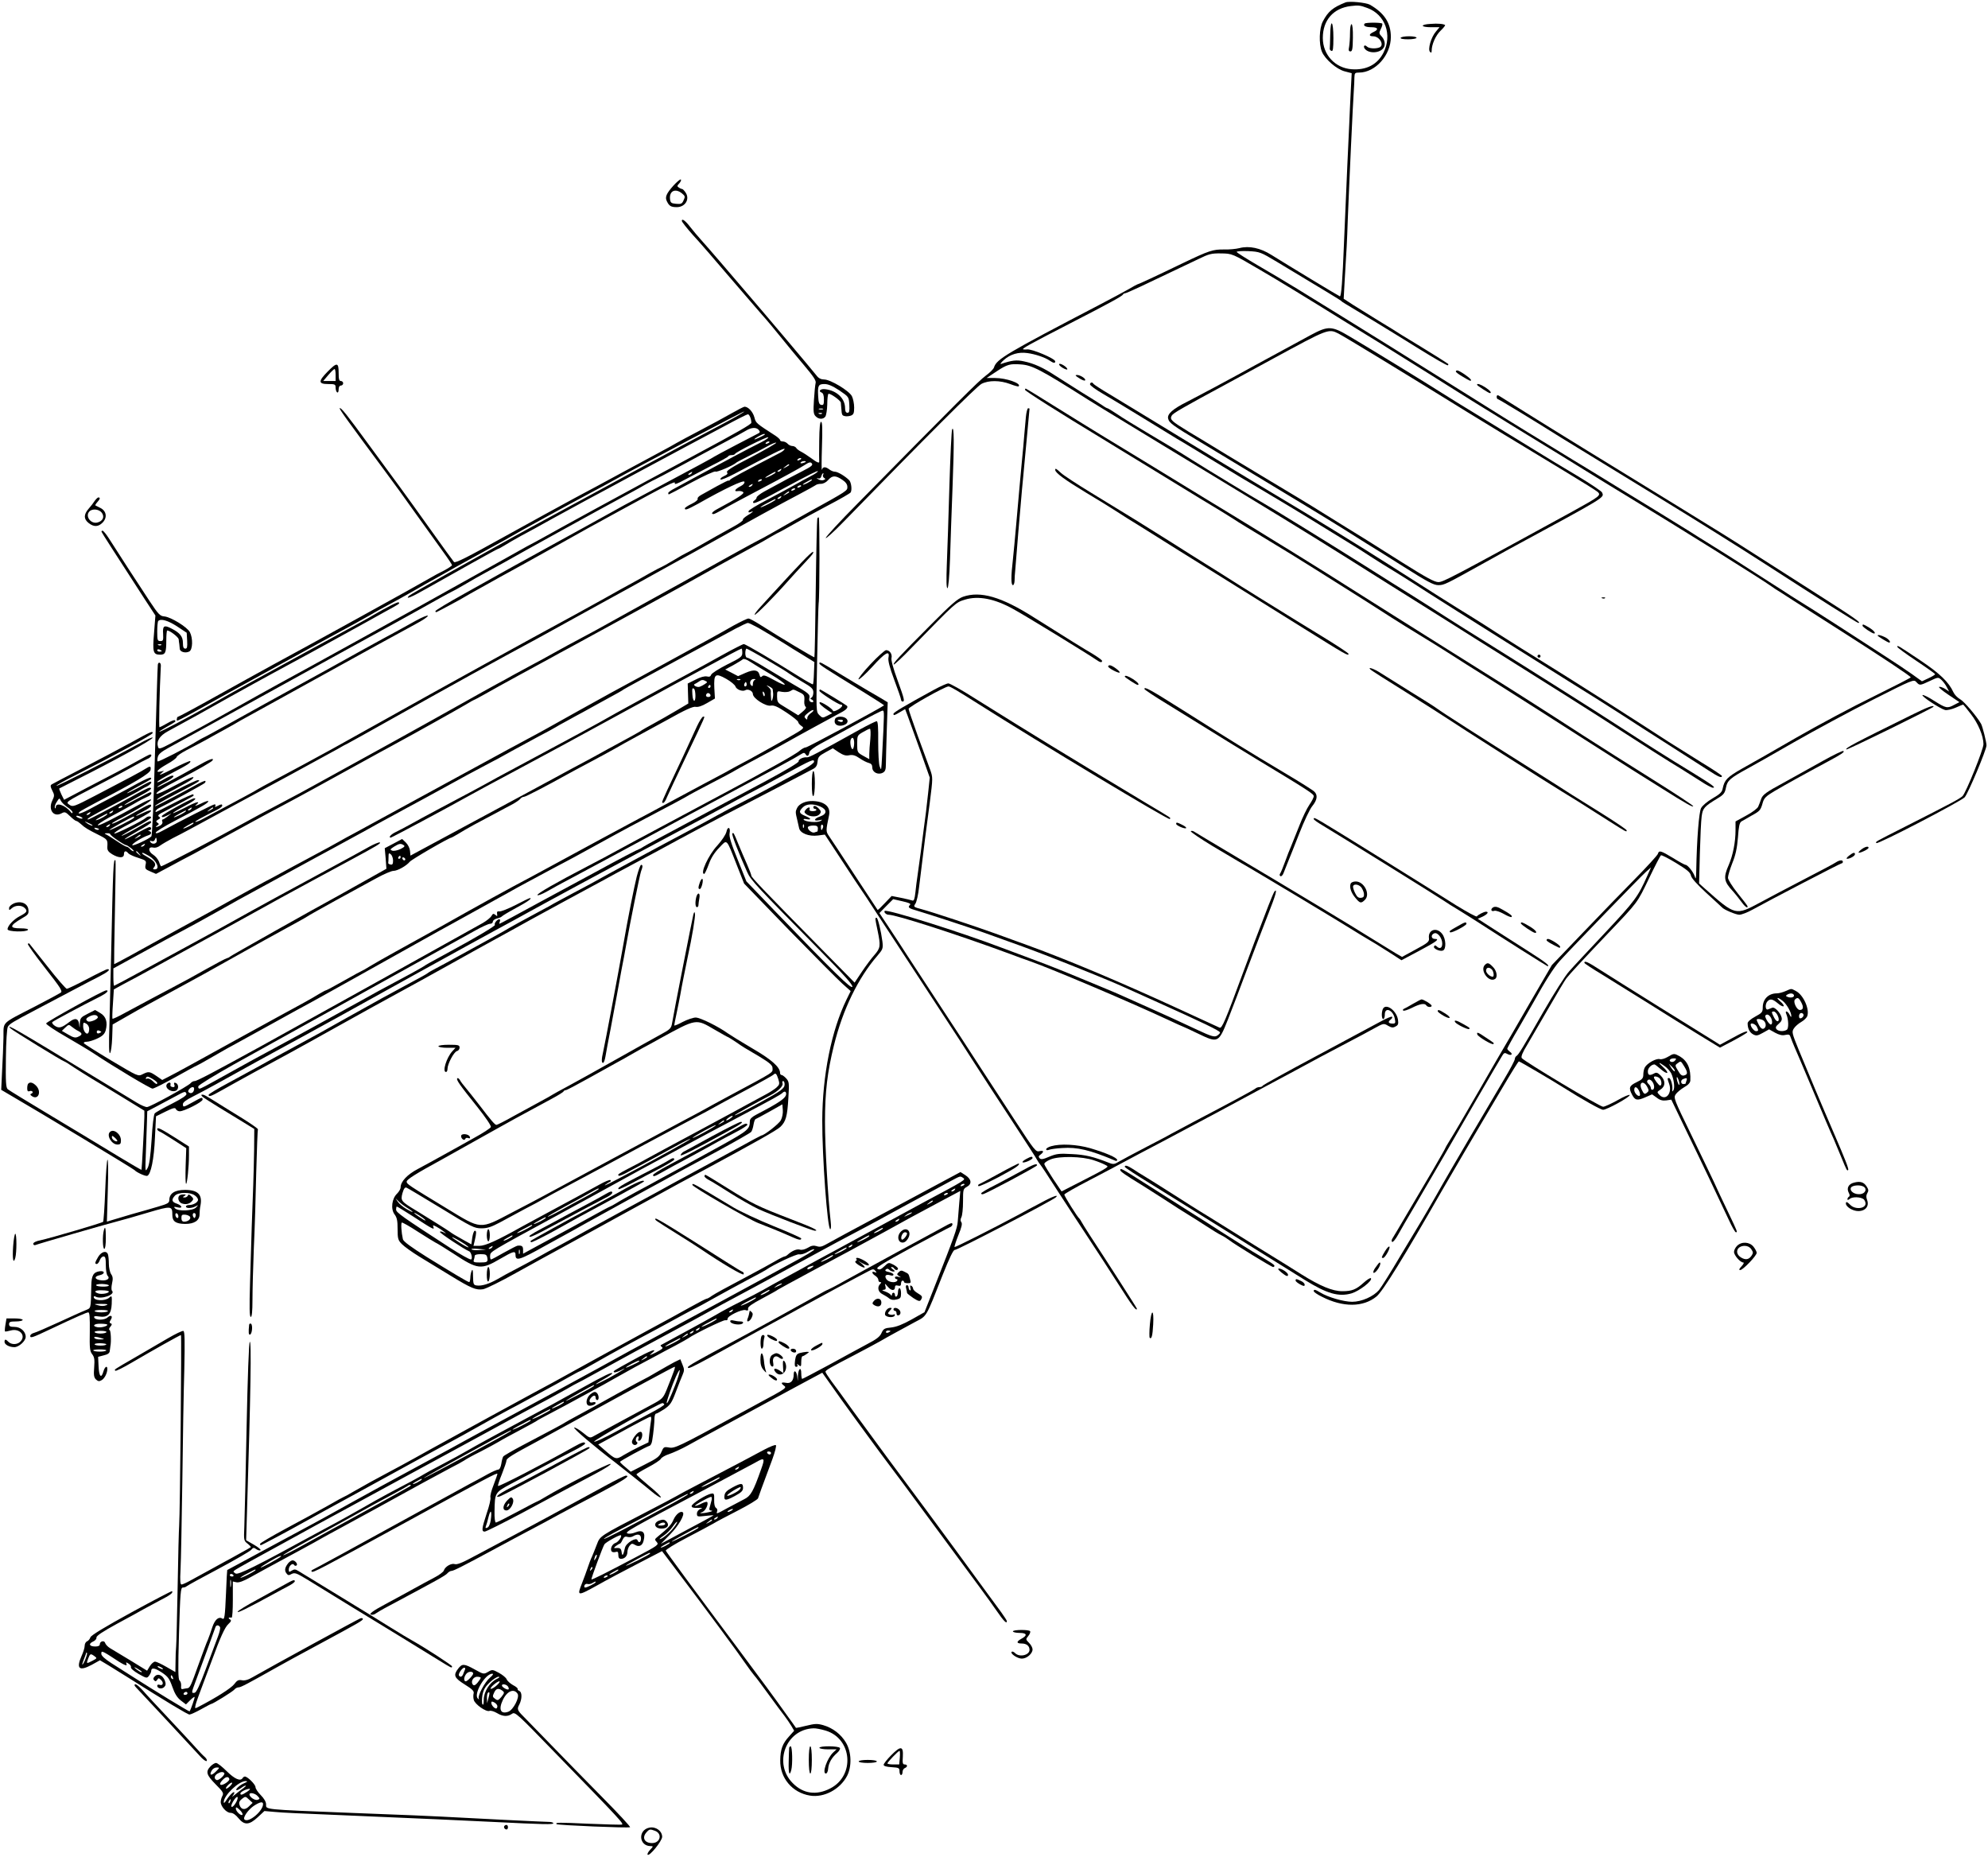 <?xml version="1.0" standalone="no"?>
<!DOCTYPE svg PUBLIC "-//W3C//DTD SVG 20010904//EN"
 "http://www.w3.org/TR/2001/REC-SVG-20010904/DTD/svg10.dtd">
<svg version="1.0" xmlns="http://www.w3.org/2000/svg"
 width="1315pt" height="1228pt" viewBox="0 0 1315 1228"
 preserveAspectRatio="xMidYMid meet">
<g transform="translate(0,1228) scale(0.1,-0.1)"
fill="#000000" stroke="none">
<path d="M8900 12264 c-83 -33 -115 -59 -150 -126 -24 -45 -27 -149 -6 -200
21 -50 97 -116 151 -130 l46 -12 -6 -116 c-3 -63 -8 -161 -10 -217 -6 -107
-17 -376 -35 -793 -10 -254 -18 -350 -27 -350 -4 0 -333 199 -453 274 -73 46
-147 62 -212 45 -23 -6 -69 -10 -101 -9 -73 1 -99 -7 -272 -90 -180 -87 -294
-140 -300 -140 -2 0 -30 -15 -62 -34 -32 -18 -114 -62 -183 -98 -623 -325
-688 -363 -705 -418 -3 -11 -28 -35 -55 -55 -44 -32 -186 -173 -850 -848 -113
-114 -206 -215 -208 -225 -2 -9 52 39 119 108 542 557 880 895 911 911 48 25
123 24 190 -1 28 -11 54 -18 56 -15 20 19 -81 55 -157 55 l-55 0 68 45 c68 45
88 50 156 45 77 -5 131 -33 445 -232 17 -10 65 -40 107 -66 43 -26 203 -123
355 -216 153 -93 436 -265 628 -381 303 -184 491 -300 909 -564 49 -31 147
-92 217 -136 70 -44 170 -107 221 -139 51 -33 181 -114 288 -181 245 -153 665
-418 790 -500 146 -95 338 -217 410 -260 35 -22 94 -59 130 -82 36 -24 72 -43
80 -43 23 0 -2 18 -135 100 -163 99 -294 182 -516 326 -99 65 -550 350 -829
524 -91 56 -219 137 -285 179 -66 43 -165 105 -220 140 -55 34 -197 123 -315
198 -248 156 -624 388 -690 425 -42 23 -373 224 -450 273 -19 12 -53 33 -75
47 -22 14 -114 69 -205 123 -91 54 -191 115 -222 137 -31 21 -60 38 -63 38 -3
0 -18 8 -33 19 -15 10 -76 49 -137 86 -60 38 -139 88 -175 111 -79 52 -140 80
-207 94 -49 11 -80 7 -151 -17 -9 -3 -1 9 18 26 42 38 97 54 155 46 53 -7 118
-29 148 -50 25 -17 37 -19 37 -5 0 18 -156 84 -187 79 -4 -1 -15 -1 -23 0 -18
2 32 30 310 173 263 135 344 180 348 190 2 4 8 8 13 8 5 0 51 20 102 44 51 24
142 68 202 96 61 29 144 69 185 88 65 32 84 37 145 36 76 -1 74 0 265 -112
102 -59 320 -192 545 -332 77 -47 194 -120 260 -160 66 -41 210 -131 320 -200
110 -70 241 -151 290 -182 50 -30 155 -96 235 -145 80 -49 179 -110 220 -135
41 -25 161 -98 265 -163 105 -65 242 -149 305 -187 309 -187 883 -546 936
-585 5 -4 17 -12 26 -18 9 -5 65 -41 125 -80 59 -38 203 -129 318 -203 268
-171 455 -295 454 -302 0 -3 -111 -60 -247 -127 -136 -66 -364 -188 -507 -270
-143 -83 -305 -175 -361 -206 -100 -57 -117 -75 -129 -132 -4 -24 -18 -37 -66
-65 -36 -21 -67 -47 -77 -65 -14 -28 -28 -203 -32 -415 -1 -53 -3 -60 -10 -36
-9 29 -47 76 -61 76 -5 0 -42 20 -82 45 -83 50 -93 53 -101 27 -4 -10 -70 -83
-149 -163 -78 -79 -234 -240 -347 -358 l-205 -214 -149 -256 c-81 -141 -173
-299 -204 -351 -30 -52 -88 -151 -127 -220 -109 -189 -169 -291 -198 -337 -15
-24 -27 -45 -27 -47 0 -3 -37 -67 -81 -143 -45 -76 -120 -203 -167 -283 -47
-80 -91 -155 -99 -167 -9 -13 -10 -23 -4 -27 5 -3 22 17 38 46 16 29 69 121
118 203 49 83 127 218 175 300 110 192 378 653 397 683 11 19 17 21 34 11 26
-14 40 -1 16 15 -9 7 -17 16 -17 20 0 4 34 67 77 139 42 73 85 148 96 167 78
141 136 232 175 275 79 87 536 559 570 589 l33 29 -24 -54 c-62 -140 -83 -168
-278 -376 -107 -114 -216 -230 -240 -258 -25 -27 -101 -147 -169 -265 -141
-246 -165 -286 -180 -295 -5 -3 -10 -13 -10 -20 0 -8 -30 -65 -67 -127 -36
-62 -137 -232 -223 -378 -86 -146 -189 -323 -229 -395 -41 -71 -84 -146 -96
-165 -12 -19 -75 -124 -140 -233 -64 -109 -129 -212 -143 -229 -37 -43 -115
-78 -178 -78 -55 0 -160 30 -210 61 -35 21 -44 23 -44 9 0 -5 24 -22 53 -36
140 -72 274 -71 362 1 41 33 181 260 433 700 36 63 226 388 401 682 56 95 104
173 108 173 6 0 214 -122 298 -175 122 -77 243 -145 259 -145 25 0 176 83 176
97 0 6 -36 -8 -79 -33 -43 -24 -87 -44 -97 -44 -22 0 -525 302 -538 322 -6 10
5 37 37 89 24 41 88 151 142 244 54 94 106 181 116 194 27 34 101 114 274 296
203 213 193 200 273 366 39 81 74 149 79 152 4 3 49 -20 100 -51 72 -44 94
-62 98 -83 4 -18 41 -59 103 -116 53 -48 99 -91 102 -94 12 -15 92 -49 115
-49 15 0 54 15 88 34 108 60 581 306 589 306 5 0 8 5 8 10 0 14 -22 12 -45 -3
-11 -8 -105 -58 -210 -112 -104 -54 -235 -123 -290 -153 -166 -89 -165 -89
-368 91 l-38 34 5 197 c3 108 8 219 12 246 7 55 17 66 106 120 40 24 48 35 55
72 9 46 28 62 143 125 30 16 168 94 305 173 138 79 372 205 522 281 265 134
272 137 289 118 22 -24 23 -24 89 7 55 26 56 26 76 8 12 -11 28 -32 36 -48
l16 -30 -27 18 c-15 9 -33 15 -39 13 -7 -2 21 -25 61 -52 l73 -49 -33 -17
c-47 -26 -55 -24 -133 25 -38 25 -74 42 -78 39 -11 -7 117 -91 149 -99 12 -3
43 4 69 15 26 12 49 21 51 21 1 0 24 -28 50 -62 49 -62 84 -147 84 -200 0 -35
-115 -319 -138 -343 -18 -18 -83 -52 -377 -201 -207 -105 -201 -101 -193 -110
10 -10 561 277 584 303 24 28 144 314 144 343 0 22 -26 125 -36 143 -28 49
-112 148 -138 162 -18 10 -38 31 -45 47 -30 66 -90 124 -217 209 -151 101
-154 103 -154 91 0 -5 56 -46 125 -92 69 -46 125 -86 125 -89 0 -4 -20 -16
-44 -27 l-43 -20 -64 46 c-35 25 -120 82 -189 126 -287 186 -361 234 -473 305
-65 40 -129 81 -142 89 -12 8 -78 51 -146 94 -68 44 -160 102 -204 131 -44 28
-123 78 -175 110 -52 32 -117 73 -145 91 -56 35 -288 178 -438 269 -54 33
-149 91 -210 129 -62 37 -184 112 -272 166 -203 123 -389 239 -685 425 -281
176 -455 285 -690 430 -96 59 -231 142 -300 185 -69 42 -187 113 -262 156 -75
44 -137 83 -138 88 0 4 35 7 78 5 75 -4 80 -6 187 -70 316 -190 420 -253 425
-258 3 -4 16 -13 30 -21 50 -29 290 -175 478 -292 106 -66 196 -118 199 -114
4 3 4 7 2 9 -13 10 -124 80 -184 116 -38 23 -92 56 -120 73 -27 18 -97 61
-155 96 -58 36 -134 83 -169 105 l-63 41 6 110 c14 227 16 264 21 411 9 230
35 793 40 855 2 30 4 70 4 88 1 29 4 32 31 32 107 0 210 115 210 235 0 93 -43
159 -139 214 -26 14 -136 25 -161 15z m145 -37 c118 -43 166 -178 106 -296
-40 -78 -113 -116 -210 -109 -110 8 -191 96 -191 207 0 118 70 197 185 211 52
6 61 5 110 -13z"/>
<path d="M8799 12051 c-1 -45 -2 -86 -3 -93 -1 -6 5 -13 12 -15 9 -4 12 18 12
86 0 114 -19 134 -21 22z"/>
<path d="M9027 12124 c-13 -14 6 -24 44 -24 44 0 51 -15 14 -32 -31 -14 -32
-28 -2 -28 43 0 77 -60 41 -74 -26 -10 -69 -7 -82 6 -16 16 -28 2 -13 -16 27
-32 100 -28 123 8 14 20 8 52 -12 74 -19 20 -19 24 -6 51 8 15 12 31 9 35 -8
8 -108 8 -116 0z"/>
<path d="M8930 12061 c0 -32 -3 -73 -6 -90 -5 -24 -3 -31 9 -31 12 0 15 17 16
90 1 55 -3 90 -9 90 -6 0 -10 -26 -10 -59z"/>
<path d="M9463 12122 c-71 -4 -68 -22 3 -22 l56 0 -24 -29 c-32 -37 -55 -118
-39 -134 8 -8 11 -6 11 7 0 42 26 101 59 133 19 18 32 35 30 37 -9 8 -47 12
-96 8z"/>
<path d="M9265 12030 c-4 -6 15 -10 49 -10 31 0 56 5 56 10 0 6 -22 10 -49 10
-28 0 -53 -4 -56 -10z"/>
<path d="M4455 11053 c-49 -55 -58 -78 -43 -106 15 -30 27 -37 65 -37 55 0 87
52 59 95 -9 14 -20 25 -24 25 -4 0 -14 4 -22 10 -12 7 -12 12 4 28 9 11 14 22
9 25 -4 2 -26 -16 -48 -40z m56 -52 c21 -17 22 -22 11 -45 -10 -24 -17 -27
-50 -24 -32 3 -37 7 -40 31 -6 54 35 74 79 38z"/>
<path d="M4510 10819 c0 -6 33 -48 73 -93 41 -44 147 -166 236 -271 90 -104
188 -219 219 -254 32 -35 88 -103 126 -150 38 -47 107 -131 153 -185 65 -77
83 -104 78 -120 -3 -12 -8 -62 -11 -112 -5 -76 -3 -93 11 -107 20 -21 49 -22
64 -3 6 8 12 44 13 80 0 37 4 69 8 71 10 6 80 -43 82 -58 0 -7 2 -23 3 -37 3
-45 5 -48 23 -52 10 -3 28 -1 40 3 18 7 22 16 22 54 0 25 -7 59 -15 75 -19 36
-142 110 -183 110 -20 0 -37 8 -49 24 -28 36 -352 420 -448 531 -47 55 -130
152 -184 215 -54 63 -115 133 -135 155 -20 22 -51 59 -69 82 -33 43 -57 61
-57 42z m1042 -1121 c63 -43 63 -43 66 -95 2 -43 0 -53 -12 -53 -11 0 -16 10
-16 30 0 65 -55 117 -132 126 -30 4 -48 -13 -24 -22 11 -4 16 -19 16 -46 0
-32 -3 -39 -17 -36 -14 2 -19 15 -21 57 -4 71 1 81 42 81 24 0 54 -13 98 -42z
m-109 -125 c-7 -2 -19 -2 -25 0 -7 3 -2 5 12 5 14 0 19 -2 13 -5z m-6 -29 c-3
-3 -12 -4 -19 -1 -8 3 -5 6 6 6 11 1 17 -2 13 -5z"/>
<path d="M8670 10064 c-142 -77 -338 -183 -372 -202 -124 -69 -350 -190 -447
-240 -94 -47 -132 -81 -124 -111 7 -29 30 -45 218 -158 610 -368 824 -498 928
-563 65 -41 139 -88 165 -104 26 -15 135 -84 243 -152 161 -102 202 -124 233
-124 39 0 48 5 291 140 66 37 145 80 175 97 659 357 631 340 617 376 -3 8 -79
59 -169 113 -90 53 -208 125 -263 159 -55 34 -206 126 -334 205 -129 78 -264
162 -300 185 -74 48 -456 282 -601 368 -122 73 -144 73 -260 11z m183 10 c43
-22 442 -265 852 -519 118 -73 318 -194 645 -392 113 -68 212 -130 220 -138
21 -21 9 -30 -165 -126 -809 -443 -859 -469 -891 -469 -25 0 -82 31 -236 128
-260 164 -229 145 -403 252 -82 51 -166 103 -185 115 -19 12 -147 90 -285 172
-223 134 -392 236 -435 263 -8 5 -57 34 -108 65 -114 70 -125 80 -112 105 9
17 58 46 390 225 69 38 197 107 285 155 359 195 363 197 428 164z"/>
<path d="M7006 9872 c-3 -5 8 -16 25 -26 16 -9 29 -13 29 -8 0 14 -48 43 -54
34z"/>
<path d="M2167 9822 c-63 -64 -62 -82 3 -82 46 0 50 -2 50 -24 0 -14 5 -28 10
-31 6 -4 10 5 10 19 0 16 6 26 15 26 8 0 15 7 15 15 0 8 -7 15 -15 15 -12 0
-15 13 -15 55 0 69 -11 70 -73 7z m53 -22 l0 -40 -41 0 -41 0 33 39 c19 22 37
40 42 40 4 1 7 -17 7 -39z"/>
<path d="M9630 9823 c0 -5 19 -19 43 -33 54 -32 57 -33 57 -23 0 10 -76 63
-91 63 -5 0 -9 -3 -9 -7z"/>
<path d="M7138 9779 c18 -12 36 -19 39 -15 10 9 -29 35 -52 36 -16 0 -13 -5
13 -21z"/>
<path d="M7210 9738 c0 -7 38 -35 83 -61 45 -26 159 -95 252 -152 94 -58 202
-124 240 -147 39 -22 151 -91 250 -151 99 -61 254 -154 345 -207 91 -54 251
-150 355 -215 105 -65 203 -125 218 -134 15 -9 65 -40 110 -70 45 -29 116 -74
157 -98 41 -25 104 -65 140 -88 57 -38 476 -302 602 -381 26 -16 125 -78 220
-138 159 -100 232 -146 391 -245 31 -20 103 -66 160 -102 56 -37 192 -124 302
-194 110 -70 230 -147 267 -171 66 -43 88 -52 88 -36 -1 4 -62 45 -138 91 -75
47 -173 108 -217 136 -223 145 -518 333 -665 425 -264 164 -400 250 -475 298
-38 25 -115 74 -170 108 -87 53 -290 181 -505 319 -220 141 -566 353 -780 480
-63 37 -241 145 -395 238 -154 94 -352 215 -440 268 -88 54 -207 126 -265 161
-58 34 -106 66 -108 70 -6 13 -22 9 -22 -4z"/>
<path d="M9770 9735 c0 -5 77 -55 85 -55 15 0 1 18 -30 38 -33 21 -55 28 -55
17z"/>
<path d="M6780 9702 c0 -8 234 -156 502 -318 53 -33 177 -108 275 -168 98 -60
270 -165 381 -233 112 -67 216 -131 230 -141 15 -11 106 -66 202 -124 96 -58
245 -149 330 -203 313 -197 427 -269 505 -320 44 -28 127 -80 185 -115 58 -35
143 -88 190 -118 108 -69 128 -82 280 -177 117 -74 196 -124 315 -200 80 -52
553 -353 630 -402 39 -24 122 -76 185 -116 162 -102 210 -129 210 -119 0 5
-123 86 -272 179 -150 94 -356 224 -458 290 -236 153 -481 309 -640 408 -69
43 -183 115 -255 160 -71 45 -229 144 -350 220 -121 76 -267 168 -325 205 -58
37 -172 109 -255 160 -82 51 -161 100 -175 108 -14 9 -95 58 -180 111 -85 52
-222 136 -305 186 -219 134 -607 371 -705 430 -47 28 -176 109 -288 178 -111
70 -205 127 -207 127 -3 0 -5 -4 -5 -8z"/>
<path d="M9900 9656 c0 -9 4 -16 8 -16 6 0 241 -143 422 -257 63 -39 373 -229
645 -395 247 -151 519 -321 705 -441 343 -222 605 -387 612 -387 23 0 -20 30
-274 192 -149 95 -332 212 -407 260 -183 117 -235 149 -526 328 -428 262 -813
499 -990 610 -93 58 -176 110 -182 114 -8 4 -13 1 -13 -8z"/>
<path d="M4835 9544 c-44 -25 -136 -75 -205 -111 -69 -36 -138 -73 -155 -83
-16 -10 -64 -36 -105 -58 -41 -22 -151 -81 -245 -132 -93 -51 -240 -130 -325
-175 -85 -46 -297 -162 -470 -258 -241 -134 -318 -173 -327 -164 -6 7 -74 100
-150 207 -76 107 -172 240 -213 296 -41 56 -133 181 -205 279 -140 192 -181
243 -188 235 -4 -5 53 -84 295 -410 51 -68 146 -199 210 -290 65 -91 145 -202
178 -248 33 -45 60 -86 60 -90 0 -4 -24 -20 -52 -35 -29 -14 -71 -37 -93 -50
-81 -48 -801 -445 -1040 -574 -71 -39 -240 -132 -374 -207 -134 -75 -248 -136
-252 -136 -5 0 -9 -7 -9 -15 0 -19 -39 -39 355 180 171 94 445 245 610 335
165 89 305 166 310 170 6 4 37 22 70 40 97 52 166 90 235 130 36 21 101 58
145 82 44 25 96 54 115 65 19 11 112 62 205 113 94 51 175 96 180 100 11 8
375 208 520 285 50 26 110 59 135 73 188 105 866 462 872 460 4 -2 -57 -37
-134 -78 -78 -41 -208 -110 -288 -153 -80 -44 -188 -101 -240 -129 -52 -28
-113 -61 -135 -73 -22 -12 -179 -98 -350 -190 -170 -92 -371 -201 -445 -243
-74 -41 -243 -135 -375 -209 -132 -74 -244 -138 -249 -143 -28 -28 12 -12 119
49 66 37 197 111 292 164 95 53 175 97 178 97 3 0 22 10 43 23 20 13 69 41
107 62 39 20 133 72 210 115 77 42 176 96 220 120 44 23 190 102 325 175 135
72 290 156 345 185 55 29 166 88 246 131 81 44 151 79 156 79 10 0 23 -31 23
-56 0 -10 -90 -62 -370 -212 -36 -19 -87 -47 -115 -62 -27 -15 -120 -64 -205
-110 -129 -69 -581 -316 -693 -379 -18 -10 -63 -35 -102 -55 -38 -21 -106 -59
-150 -84 -44 -25 -118 -66 -165 -92 -47 -26 -141 -79 -210 -117 -166 -93 -188
-105 -375 -208 -88 -49 -173 -96 -190 -105 -16 -9 -165 -91 -330 -182 -165
-90 -325 -178 -355 -195 -30 -17 -109 -61 -175 -98 -140 -79 -298 -165 -407
-223 -66 -35 -78 -38 -82 -24 -13 40 9 75 64 105 128 69 255 140 415 230 94
52 222 123 285 157 222 120 267 144 455 248 105 58 231 127 280 155 101 55
101 55 92 63 -5 5 -74 -30 -167 -84 -42 -25 -11 -8 -430 -236 -356 -194 -467
-255 -655 -362 -150 -85 -320 -174 -331 -174 -5 0 16 14 46 31 65 37 65 37 57
45 -3 4 -26 -5 -51 -20 -24 -14 -48 -26 -51 -26 -5 0 0 238 9 407 1 22 -17 28
-20 7 -2 -9 -11 -326 -19 -594 -8 -309 -18 -536 -24 -542 -16 -17 -121 -66
-126 -58 -5 8 67 53 105 65 23 7 26 21 8 28 -10 4 -10 6 0 6 15 1 16 21 1 21
-6 0 -47 -20 -90 -45 -44 -24 -77 -40 -74 -35 3 5 44 30 90 56 47 25 85 50 85
55 0 15 -8 12 -102 -42 -50 -28 -92 -49 -94 -47 -2 2 41 28 96 58 55 30 100
58 100 63 0 10 -24 9 -35 -2 -21 -20 -203 -110 -209 -104 -3 4 24 23 61 43
135 72 168 91 178 101 16 16 -13 10 -55 -11 -22 -11 -40 -18 -40 -15 0 2 23
16 50 30 28 14 50 30 50 35 0 17 -12 12 -115 -46 -95 -54 -145 -78 -145 -70 0
2 28 19 63 36 110 58 197 111 197 121 0 6 -35 -8 -78 -32 -193 -105 -263 -140
-274 -137 -7 3 28 26 77 53 50 26 120 65 157 86 36 22 78 43 92 49 23 8 37 30
20 30 -4 0 -45 -21 -92 -46 -47 -26 -82 -43 -79 -38 3 5 44 29 91 54 80 42
102 60 74 60 -6 0 -59 -26 -117 -59 -145 -80 -280 -151 -288 -151 -18 0 23 24
152 91 77 40 156 82 175 93 19 12 47 28 63 35 24 13 37 31 21 31 -4 0 -40 -18
-80 -41 -41 -22 -74 -38 -74 -35 0 2 35 24 78 47 90 49 87 47 79 55 -3 4 -41
-13 -84 -36 -43 -24 -116 -63 -163 -88 -47 -24 -113 -60 -147 -78 -59 -33 -98
-45 -77 -24 5 5 57 34 114 64 251 130 353 191 356 214 4 25 -3 27 -31 9 -23
-16 -132 -74 -336 -180 -138 -72 -147 -75 -168 -61 -28 20 -36 15 184 129 94
48 200 105 237 126 36 21 78 43 92 49 24 9 37 30 19 30 -5 0 -48 -23 -98 -51
-49 -28 -176 -95 -281 -149 l-190 -100 -18 36 c-9 20 -16 37 -14 39 2 1 50 26
108 55 259 130 510 268 510 281 0 6 -42 -13 -92 -41 -194 -106 -539 -282 -544
-277 -3 3 53 34 123 69 266 135 513 269 513 280 0 14 -11 10 -139 -61 -69 -38
-214 -114 -321 -170 -107 -55 -201 -105 -208 -109 -10 -7 -9 -15 4 -41 15 -29
15 -35 0 -66 -29 -60 8 -112 60 -85 22 12 27 11 57 -18 18 -18 37 -32 42 -32
5 0 19 -10 31 -21 26 -24 44 -35 122 -74 53 -27 55 -30 52 -77 -1 -21 6 -32
32 -48 44 -26 78 -27 78 0 0 23 13 26 29 6 6 -7 36 -21 66 -30 52 -17 54 -19
48 -46 -5 -26 -1 -30 32 -44 l37 -16 92 49 c50 27 120 65 156 83 54 29 208
113 440 240 25 14 95 51 155 83 91 48 279 151 645 353 25 13 74 40 110 60 99
53 399 221 453 253 26 16 49 29 51 29 2 0 33 16 68 36 34 20 140 78 233 129
94 51 190 103 215 117 25 14 74 41 110 60 335 182 762 416 880 483 80 45 179
100 220 122 41 23 100 54 130 71 30 16 79 43 108 61 29 17 55 31 57 31 2 0 43
23 92 51 48 28 152 85 230 126 79 41 146 80 150 86 10 17 4 67 -10 81 -27 27
-76 56 -94 56 -10 0 -27 7 -37 15 -26 20 -43 19 -49 -2 -3 -10 -3 57 0 150 4
122 3 167 -6 167 -7 0 -11 -39 -12 -127 -1 -71 -1 -131 0 -135 2 -14 -14 -8
-54 22 -22 16 -51 35 -65 42 -14 7 -29 18 -33 25 -4 7 -16 13 -26 13 -10 0
-24 7 -31 15 -7 8 -21 15 -31 15 -11 0 -19 4 -19 9 0 5 -13 17 -29 28 -130 84
-131 84 -141 123 -10 37 -41 70 -65 70 -5 0 -46 -21 -90 -46z m184 -108 c10
-12 9 -17 -6 -24 -10 -5 -76 -40 -148 -77 -71 -37 -134 -71 -140 -75 -9 -7
-90 -51 -515 -278 -47 -24 -119 -64 -160 -87 -41 -23 -127 -70 -190 -105 -63
-35 -153 -84 -200 -110 -47 -26 -112 -62 -145 -80 -58 -32 -154 -84 -226 -125
-19 -11 -119 -67 -222 -124 -103 -57 -187 -108 -187 -113 0 -5 3 -8 8 -6 18 8
169 89 182 98 8 5 60 35 115 65 55 31 109 61 120 67 11 6 84 46 162 89 78 43
193 107 255 142 62 35 138 77 168 94 30 16 125 68 210 115 313 171 370 200
364 183 -5 -12 14 -6 67 23 41 22 122 64 179 94 58 29 107 56 108 61 2 4 12 7
22 7 10 0 20 3 22 8 5 12 208 114 219 110 6 -2 -13 -16 -42 -31 -83 -41 -281
-147 -414 -219 -66 -36 -139 -76 -162 -88 -24 -12 -43 -26 -43 -31 0 -5 2 -9
4 -9 2 0 71 36 152 80 82 44 152 76 157 71 7 -7 121 42 137 59 3 3 37 21 75
40 39 19 96 49 127 66 31 18 59 29 62 26 4 -3 -71 -46 -164 -95 -127 -65 -169
-92 -161 -101 7 -8 2 -15 -20 -25 -16 -7 -27 -17 -23 -22 3 -5 44 12 92 37
241 128 332 174 332 165 0 -5 -12 -16 -27 -24 -257 -133 -329 -172 -335 -181
-4 -6 -8 -8 -8 -4 0 3 -35 -14 -77 -37 -43 -24 -91 -51 -106 -59 -16 -9 -26
-20 -22 -26 3 -5 -14 -20 -39 -32 -26 -12 -46 -26 -46 -30 0 -15 17 -8 87 30
180 102 302 159 307 146 3 -8 -6 -20 -24 -29 -39 -20 -49 -38 -19 -33 13 2 29
-1 35 -7 11 -9 -39 -41 -168 -110 -36 -19 -49 -35 -28 -35 5 0 31 13 57 28 26
16 149 82 273 147 124 65 244 131 267 146 35 23 44 25 53 14 9 -11 -3 -21 -62
-51 -67 -34 -116 -60 -253 -135 -27 -15 -50 -33 -50 -39 0 -6 -7 -15 -15 -20
-8 -5 -11 -12 -7 -16 7 -7 60 19 212 102 156 84 215 114 215 107 0 -4 -21 -19
-47 -32 -27 -14 -77 -41 -113 -62 -36 -20 -117 -64 -180 -97 -63 -33 -116 -65
-118 -72 -3 -9 1 -11 12 -7 27 11 18 0 -20 -22 -19 -12 -33 -25 -30 -29 3 -5
-25 -25 -62 -45 -37 -20 -89 -50 -117 -65 -27 -16 -83 -47 -123 -70 -41 -23
-75 -42 -77 -42 -2 0 -38 -20 -79 -45 -42 -25 -78 -45 -80 -45 -2 0 -35 -17
-73 -38 -37 -22 -93 -52 -123 -69 -30 -16 -111 -61 -180 -100 -69 -38 -154
-85 -190 -105 -309 -167 -938 -514 -1260 -695 -42 -24 -287 -160 -350 -195
-85 -47 -285 -155 -385 -208 -55 -29 -104 -56 -110 -60 -8 -7 -127 -70 -364
-197 -24 -13 -46 -21 -49 -19 -3 4 28 22 151 84 15 8 27 18 27 23 0 12 -7 11
-32 -2 -15 -8 -19 -8 -14 0 4 6 2 11 -5 11 -10 0 -220 -107 -347 -176 -27 -15
-42 -19 -42 -11 0 6 55 41 123 76 187 98 221 118 225 131 2 6 -20 0 -49 -15
-30 -14 -45 -19 -35 -11 40 32 6 25 -68 -15 -43 -22 -79 -39 -82 -37 -2 3 30
22 71 44 63 33 91 54 70 54 -18 0 -215 -108 -215 -118 0 -9 8 -9 33 3 l32 16
-25 -20 c-14 -11 -29 -21 -34 -21 -4 0 -6 -7 -2 -15 3 -8 -3 -19 -14 -25 -24
-13 -40 -13 -20 0 13 8 13 11 1 19 -11 7 -10 11 5 20 16 9 17 12 5 20 -11 7
-1 16 40 36 60 31 182 96 188 101 2 2 2 7 -1 10 -3 3 -59 -22 -123 -55 -65
-34 -120 -61 -122 -61 -12 0 1 17 20 26 49 23 293 157 301 165 5 5 7 11 4 14
-3 3 -34 -11 -69 -31 -63 -35 -234 -125 -254 -133 -40 -15 31 27 140 84 138
72 159 85 133 85 -8 0 -71 -29 -139 -65 -68 -36 -126 -65 -128 -65 -13 0 23
23 114 70 55 29 107 59 115 66 30 29 -12 13 -120 -45 -60 -33 -112 -56 -115
-51 -5 9 38 36 155 97 126 66 210 114 216 124 12 20 -23 7 -105 -40 -148 -83
-261 -143 -261 -137 0 3 22 17 49 31 50 25 72 45 50 45 -7 0 -32 -11 -56 -25
-23 -14 -43 -22 -43 -17 0 5 43 31 95 58 106 55 131 71 123 80 -3 3 -55 -20
-115 -51 -59 -31 -97 -47 -83 -35 l25 22 -23 -5 c-40 -9 -19 14 43 49 33 18
61 39 63 46 1 8 31 28 65 46 34 17 91 48 127 67 36 20 94 53 130 72 36 20 81
45 100 57 19 11 94 52 165 91 72 39 175 97 230 127 381 211 701 387 767 422
43 23 78 46 78 53 0 6 -35 -8 -79 -32 -43 -24 -103 -57 -132 -73 -70 -37 -351
-192 -454 -250 -44 -24 -152 -84 -240 -132 -88 -48 -254 -140 -369 -204 -115
-64 -210 -116 -213 -116 -2 0 -20 -11 -41 -23 -67 -42 -254 -138 -259 -133 -3
3 -3 16 1 30 4 18 25 35 69 59 34 19 220 121 412 227 193 106 368 203 390 215
22 12 153 84 290 160 138 76 324 178 415 228 91 50 211 117 268 149 57 32 105
58 107 58 2 0 36 19 77 43 40 24 107 62 148 84 41 22 93 51 115 63 92 53 650
361 770 425 50 27 121 65 158 87 38 21 70 38 72 38 2 0 79 41 172 91 92 50
220 119 283 152 63 33 129 69 145 79 36 22 68 23 84 4z m40 -30 c-10 -9 -69
-36 -69 -32 0 7 52 35 64 36 5 0 7 -2 5 -4z m31 -50 c0 -2 -7 -7 -16 -10 -8
-3 -12 -2 -9 4 6 10 25 14 25 6z m210 -110 c0 -2 -7 -7 -16 -10 -8 -3 -12 -2
-9 4 6 10 25 14 25 6z m30 -20 c0 -2 -9 -6 -20 -9 -11 -3 -18 -1 -14 4 5 9 34
13 34 5z m-110 -21 c0 -2 -10 -9 -22 -15 -22 -11 -22 -10 -4 4 21 17 26 19 26
11z m-55 -35 c-3 -5 -12 -10 -18 -10 -7 0 -6 4 3 10 19 12 23 12 15 0z m-590
-20 c-3 -5 -12 -10 -18 -10 -7 0 -6 4 3 10 19 12 23 12 15 0z m555 5 c0 -6
-56 -35 -67 -35 -4 1 8 9 27 20 39 22 40 22 40 15z m314 -16 c-3 -6 0 -15 7
-20 11 -6 10 -9 -3 -14 -9 -4 -25 -1 -35 5 -14 9 -15 10 -1 6 10 -3 18 2 21
15 3 10 8 19 12 19 3 0 3 -5 -1 -11z m127 -32 c23 -15 34 -31 34 -47 0 -26 4
-24 -260 -170 -77 -43 -180 -101 -228 -129 -49 -28 -91 -51 -93 -51 -4 0 -333
-182 -504 -278 -25 -14 -128 -71 -230 -127 -102 -56 -221 -122 -265 -147 -44
-25 -125 -69 -180 -98 -55 -29 -134 -72 -175 -95 -41 -23 -115 -64 -165 -90
-49 -26 -103 -56 -120 -65 -16 -10 -61 -34 -100 -55 -38 -21 -142 -78 -230
-128 -240 -135 -596 -332 -975 -540 -30 -16 -73 -40 -95 -52 -22 -12 -94 -50
-160 -85 -66 -34 -158 -84 -205 -110 -156 -87 -544 -290 -554 -290 -2 0 -9 13
-14 30 -6 16 -24 38 -39 47 -35 22 -34 56 1 47 13 -3 31 2 46 14 14 10 50 31
80 47 30 15 82 42 115 60 128 70 421 228 665 360 140 76 281 153 313 171 32
19 60 34 62 34 1 0 144 79 316 176 366 205 683 381 944 521 66 36 158 87 205
113 47 26 157 87 245 135 88 48 219 120 290 160 72 40 159 88 195 108 36 19
139 76 230 127 273 153 420 234 570 313 52 27 99 54 105 58 5 5 21 9 35 9 16
0 35 10 48 25 27 31 49 32 93 2z m-531 -1 c0 -2 -7 -7 -16 -10 -8 -3 -12 -2
-9 4 6 10 25 14 25 6z m330 -1 c0 -2 -13 -11 -30 -20 -38 -19 -40 -11 -2 9 31
17 32 18 32 11z m-395 -35 c-3 -5 -12 -10 -18 -10 -7 0 -6 4 3 10 19 12 23 12
15 0z m325 -4 c0 -2 -7 -7 -16 -10 -8 -3 -12 -2 -9 4 6 10 25 14 25 6z m-40
-20 c0 -2 -7 -7 -16 -10 -8 -3 -12 -2 -9 4 6 10 25 14 25 6z m-40 -21 c0 -2
-10 -9 -22 -15 -22 -11 -22 -10 -4 4 21 17 26 19 26 11z m-55 -35 c-3 -5 -12
-10 -18 -10 -7 0 -6 4 3 10 19 12 23 12 15 0z m-35 -15 c0 -2 -22 -16 -50 -30
-27 -14 -50 -23 -50 -20 0 2 21 16 48 29 53 28 52 28 52 21z m-4685 -2033 c19
-12 35 -28 35 -35 -1 -8 -5 -7 -13 3 -35 45 -96 65 -98 33 0 -11 -2 -13 -6 -5
-3 7 3 25 13 39 16 26 18 26 26 8 5 -11 24 -30 43 -43z m365 4 c0 -2 -7 -7
-16 -10 -8 -3 -12 -2 -9 4 6 10 25 14 25 6z m455 -16 c-3 -5 -12 -10 -18 -10
-7 0 -6 4 3 10 19 12 23 12 15 0z m145 5 c0 -2 -10 -9 -22 -15 -22 -11 -22
-10 -4 4 21 17 26 19 26 11z m-665 -25 c-3 -5 -12 -10 -18 -10 -7 0 -6 4 3 10
19 12 23 12 15 0z m485 5 c0 -2 -18 -14 -40 -25 -22 -11 -40 -18 -40 -15 0 2
17 13 38 24 42 23 42 23 42 16z m-635 -15 c-3 -5 -12 -10 -18 -10 -7 0 -6 4 3
10 19 12 23 12 15 0z m115 -4 c0 -7 -45 -33 -70 -40 -14 -4 -5 4 20 18 51 28
50 27 50 22z m-165 -26 c3 -5 -4 -6 -15 -3 -11 3 -22 9 -25 13 -3 5 4 6 15 3
11 -3 22 -9 25 -13z m341 1 c-7 -10 -148 -81 -162 -81 -9 1 145 86 159 89 5 0
6 -3 3 -8z m-277 -47 c14 -12 -19 -1 -35 12 -18 14 -18 14 6 3 14 -6 27 -13
29 -15z m671 11 c0 -6 -56 -35 -67 -35 -4 1 8 9 27 20 39 22 40 22 40 15z
m-555 -15 c-3 -5 -12 -10 -18 -10 -7 0 -6 4 3 10 19 12 23 12 15 0z m-74 -28
c-7 -2 -18 1 -23 6 -8 8 -4 9 13 5 13 -4 18 -8 10 -11z m79 -30 c0 -9 92 -72
105 -72 4 0 18 -9 32 -20 14 -11 21 -20 16 -20 -6 0 -16 7 -23 15 -7 8 -17 15
-23 15 -5 0 -35 17 -66 38 -30 20 -62 40 -71 44 -11 5 -9 7 8 7 12 1 22 -3 22
-7z m200 -7 c0 -2 -10 -9 -22 -15 -22 -11 -22 -10 -4 4 21 17 26 19 26 11z
m107 -35 c2 -22 -31 -28 -43 -8 -5 7 -2 9 9 5 9 -3 18 0 21 9 7 19 11 18 13
-6z m-82 -30 c-3 -5 -12 -10 -18 -10 -7 0 -6 4 3 10 19 12 23 12 15 0z m-34
-57 c13 -16 12 -17 -3 -4 -17 13 -22 21 -14 21 2 0 10 -8 17 -17z m64 -14 c51
-30 77 -89 39 -89 -13 0 -14 3 -5 14 17 20 5 40 -39 65 -22 12 -40 24 -40 27
0 7 8 4 45 -17z"/>
<path d="M6786 9523 c-3 -32 -8 -87 -11 -123 -3 -36 -9 -110 -15 -165 -10
-108 -23 -249 -40 -445 -6 -69 -15 -164 -20 -211 -13 -110 -13 -169 0 -169 6
0 10 12 11 28 0 15 2 50 5 77 2 28 11 133 19 235 9 102 20 232 25 290 6 58 12
130 15 160 3 30 12 127 20 214 8 88 15 161 15 163 0 1 -4 3 -9 3 -5 0 -12 -26
-15 -57z"/>
<path d="M6298 9440 c-4 -8 -12 -177 -18 -375 -6 -198 -13 -431 -17 -517 -4
-104 -3 -158 4 -158 6 0 13 74 17 193 3 105 11 323 17 482 11 287 10 404 -3
375z"/>
<path d="M6980 9172 c0 -19 63 -65 200 -148 80 -48 170 -103 200 -123 31 -20
64 -41 75 -48 11 -6 166 -103 344 -215 179 -111 412 -257 518 -323 105 -66
238 -149 295 -184 295 -184 308 -192 308 -175 -1 5 -81 58 -178 117 -97 59
-235 144 -307 189 -71 44 -149 92 -172 107 -23 14 -73 45 -110 69 -37 24 -109
69 -159 100 -50 31 -166 104 -257 162 -178 112 -247 155 -518 320 -94 57 -185
117 -201 132 -32 30 -38 33 -38 20z"/>
<path d="M627 8968 c-8 -13 -26 -36 -41 -53 -33 -38 -33 -68 0 -94 35 -28 65
-26 93 3 32 33 25 76 -14 96 -16 8 -32 16 -34 17 -2 2 3 11 12 21 19 21 22 32
8 32 -5 0 -15 -10 -24 -22z m47 -80 c19 -27 6 -55 -30 -64 -44 -11 -83 43 -52
74 20 20 65 14 82 -10z"/>
<path d="M5406 8849 c-2 -8 -7 -216 -10 -463 -3 -247 -7 -451 -9 -453 -4 -3
-222 128 -362 217 -33 21 -66 39 -74 39 -7 1 -52 -21 -100 -47 -47 -27 -113
-64 -146 -82 -33 -18 -127 -70 -210 -115 -186 -102 -382 -209 -455 -248 -69
-38 -327 -181 -435 -242 -22 -12 -76 -42 -120 -65 -44 -24 -102 -55 -130 -70
-27 -15 -205 -112 -395 -215 -190 -103 -394 -215 -455 -248 -60 -33 -135 -74
-165 -90 -30 -16 -73 -39 -95 -52 -40 -23 -81 -45 -230 -125 -44 -23 -102 -55
-130 -70 -27 -15 -90 -49 -140 -75 -49 -27 -144 -78 -210 -115 -66 -37 -221
-123 -345 -190 -124 -68 -272 -149 -329 -181 -58 -32 -106 -57 -106 -56 -1 1
1 155 5 342 4 187 6 342 4 344 -14 16 -16 -28 -29 -629 -3 -135 -8 -337 -11
-450 -5 -146 -3 -202 4 -195 6 6 12 50 14 100 l3 89 84 48 c46 27 116 66 155
87 39 21 91 49 116 63 25 14 85 46 134 73 49 26 177 97 285 158 179 100 277
155 446 247 33 18 65 36 70 40 11 9 327 183 457 253 48 26 97 47 110 47 27 0
86 33 108 60 13 16 261 160 276 160 2 0 21 11 42 23 20 13 69 41 107 62 94 50
212 113 257 137 20 11 42 26 49 34 6 8 17 14 25 14 11 0 149 72 284 147 19 11
85 46 145 78 61 32 139 75 175 95 36 21 90 51 120 67 30 16 130 71 222 121
121 68 173 91 190 87 15 -3 41 5 75 25 l52 30 -4 69 c-4 94 6 102 79 61 30
-17 58 -40 61 -51 7 -20 47 -35 65 -24 17 11 50 -5 50 -25 0 -29 85 -83 118
-77 21 4 45 -6 105 -46 42 -28 77 -56 77 -63 0 -6 10 -18 22 -26 21 -14 17
-17 -93 -80 -63 -36 -173 -97 -244 -136 -72 -38 -151 -81 -175 -95 -25 -13
-90 -48 -145 -77 -55 -29 -147 -79 -205 -110 -58 -31 -154 -83 -215 -115 -90
-48 -363 -195 -620 -335 -27 -15 -120 -65 -205 -110 -85 -46 -220 -120 -300
-165 -142 -80 -220 -124 -485 -270 -71 -39 -149 -84 -172 -98 -24 -15 -45 -27
-47 -27 -2 0 -56 -29 -119 -65 -63 -36 -118 -65 -121 -65 -4 0 -23 -11 -44
-23 -20 -13 -73 -43 -117 -67 -44 -24 -215 -117 -380 -208 -346 -191 -444
-245 -501 -274 l-41 -21 -39 27 c-45 30 -51 31 -91 11 -30 -15 -31 -14 -206
90 -97 58 -179 110 -182 115 -3 6 5 10 19 10 14 0 46 10 71 22 34 16 47 30 54
53 14 54 3 92 -36 115 l-34 20 -49 -25 c-46 -23 -50 -29 -52 -63 -1 -37 -1
-37 -5 -4 -5 37 -27 42 -64 13 -51 -39 -68 -44 -96 -26 -14 9 -21 21 -17 25 8
8 200 111 322 172 38 20 55 38 35 38 -20 0 -398 -209 -398 -219 0 -7 58 -46
130 -87 72 -42 153 -90 180 -108 143 -95 379 -236 394 -236 9 0 76 34 150 75
73 41 135 75 138 75 2 0 52 27 110 61 58 34 131 75 162 91 31 17 119 66 196
108 77 43 172 95 210 116 39 20 201 110 360 199 160 90 346 194 415 232 69 39
217 121 330 183 113 62 239 132 280 155 74 42 146 80 310 168 47 24 105 56
130 69 25 14 77 42 115 63 39 21 108 59 155 85 47 26 137 74 200 107 170 89
274 145 285 153 6 4 73 40 150 80 77 40 145 76 150 80 6 4 60 34 120 66 61 32
157 84 215 117 58 32 134 75 170 94 107 58 194 105 215 117 25 14 36 29 27 38
-10 9 -172 108 -178 108 -2 0 -4 -4 -4 -9 0 -10 125 -91 141 -91 20 0 8 -20
-21 -35 -16 -9 -30 -11 -30 -7 0 13 -81 65 -88 57 -7 -7 14 -26 58 -56 l25
-16 -33 -17 c-30 -16 -33 -15 -53 5 -21 21 -21 24 -14 367 4 191 8 358 10 371
7 39 7 562 1 568 -3 3 -8 0 -10 -8z m-389 -722 c50 -29 114 -67 189 -114 10
-7 55 -35 100 -62 l81 -50 -3 -72 c-1 -39 -4 -73 -7 -75 -2 -2 -44 21 -93 52
-165 104 -352 214 -364 214 -6 0 -71 -33 -143 -73 -73 -41 -172 -95 -222 -122
-170 -91 -530 -288 -540 -295 -11 -8 -291 -160 -535 -290 -80 -43 -165 -89
-190 -102 -72 -41 -276 -150 -400 -215 -63 -34 -142 -76 -175 -95 -33 -18 -77
-42 -97 -51 -32 -15 -51 -37 -33 -37 6 0 375 197 505 270 83 46 152 83 315
170 145 77 444 239 780 423 50 27 119 65 155 84 36 20 90 49 120 66 90 49 272
147 373 201 37 20 70 36 72 36 3 0 5 -12 5 -28 0 -25 -9 -32 -100 -77 -55 -28
-103 -58 -106 -68 -4 -12 -12 -15 -28 -11 -15 3 -43 -4 -75 -21 l-52 -26 2
-66 2 -66 -81 -48 c-44 -26 -112 -65 -149 -85 -37 -20 -72 -40 -78 -44 -5 -5
-35 -21 -65 -38 -30 -16 -102 -55 -160 -87 -58 -32 -132 -73 -165 -90 -33 -17
-114 -61 -180 -97 -66 -36 -163 -88 -215 -116 -52 -28 -241 -130 -420 -226
l-325 -175 -3 32 c-2 18 -14 42 -28 55 l-24 23 -58 -31 -57 -30 6 -67 c3 -38
5 -68 5 -69 -8 -5 -269 -151 -316 -177 -173 -94 -715 -399 -720 -405 -3 -4
-12 -8 -20 -10 -8 -2 -69 -34 -135 -71 -66 -38 -167 -93 -225 -123 -106 -56
-172 -91 -313 -167 -43 -24 -80 -41 -83 -39 -2 3 -1 47 3 99 l6 95 60 33 c34
17 140 75 237 128 212 116 734 403 810 446 56 31 339 184 465 252 167 90 199
109 187 113 -7 2 -38 -11 -69 -28 -64 -36 -134 -74 -243 -133 -194 -104 -546
-296 -645 -352 -60 -34 -168 -93 -240 -132 -71 -39 -226 -123 -343 -187 -117
-64 -215 -116 -217 -116 -3 0 -5 26 -5 58 l0 57 137 75 c75 41 171 93 212 116
181 96 262 141 356 194 55 32 179 100 275 152 96 53 254 138 350 191 96 52
200 108 230 125 30 16 72 39 92 50 45 26 123 68 283 155 66 35 188 102 270
147 83 46 197 108 255 138 58 30 134 71 170 92 36 20 115 63 175 95 61 32 115
61 120 65 6 4 39 23 75 42 36 20 85 47 110 60 25 14 72 40 105 58 132 72 150
82 160 90 6 4 46 26 90 50 44 24 154 83 245 133 91 49 203 110 250 135 47 25
117 63 155 84 39 20 75 38 82 38 6 0 37 -15 70 -33z m58 -213 c72 -42 137 -82
145 -89 8 -6 48 -31 88 -55 62 -36 72 -46 72 -70 0 -16 -6 -31 -12 -34 -10 -5
-10 -7 0 -12 18 -8 15 -24 -4 -17 -9 3 -14 13 -11 23 7 28 0 33 -113 98 -19
11 -91 54 -160 96 -68 42 -130 76 -137 76 -8 0 -13 12 -13 30 0 17 4 30 8 30
4 0 66 -34 137 -76z m25 -95 c111 -66 125 -95 17 -35 -50 28 -66 33 -75 24
-10 -10 -14 -8 -18 9 -9 33 -37 37 -92 13 l-50 -22 -42 22 -43 22 54 29 c30
17 58 34 63 39 5 5 24 -1 45 -15 20 -13 83 -52 141 -86z m-437 -63 c-10 -7
-25 -15 -34 -18 -18 -7 -50 11 -33 18 6 3 20 11 30 18 13 10 24 11 37 4 18 -9
18 -10 0 -22z m234 28 c-3 -3 -12 -4 -19 -1 -8 3 -5 6 6 6 11 1 17 -2 13 -5z
m96 -1 c-7 -2 -13 -14 -13 -26 0 -16 -3 -18 -11 -10 -16 16 -4 43 18 42 11 0
13 -3 6 -6z m-57 -40 c-10 -10 -19 5 -10 18 6 11 8 11 12 0 2 -7 1 -15 -2 -18z
m-236 -3 c0 -5 -5 -10 -11 -10 -5 0 -7 5 -4 10 3 6 8 10 11 10 2 0 4 -4 4 -10z
m411 -18 c0 -4 2 -16 3 -28 1 -11 -1 -29 -5 -40 -6 -15 -8 -14 -9 11 -2 17 -2
36 -1 43 1 8 -6 20 -16 28 -17 14 -16 14 5 4 12 -6 22 -14 23 -18z m-511 -45
c0 -47 -17 -40 -20 8 -3 42 -1 47 10 40 6 -3 10 -25 10 -48z m685 26 c36 -17
38 -21 35 -65 -1 -14 4 -29 9 -33 7 -4 -1 -16 -19 -31 l-30 -25 -42 26 c-24
15 -55 34 -70 43 -23 14 -28 24 -28 55 0 38 0 38 34 31 19 -3 43 -1 53 5 23
13 17 14 58 -6z m-227 -24 c-3 -8 -7 -3 -11 10 -4 17 -3 21 5 13 5 -5 8 -16 6
-23z m-358 0 c0 -5 -7 -9 -15 -9 -15 0 -20 12 -9 23 8 8 24 -1 24 -14z m663
-116 c-13 -9 -23 -23 -23 -31 0 -13 -2 -14 -12 -3 -11 10 -7 17 17 36 16 13
32 22 35 18 3 -3 -5 -12 -17 -20z m-2694 -872 c12 -7 7 -13 -21 -27 -20 -9
-44 -14 -54 -10 -16 6 -14 9 12 26 34 21 44 23 63 11z m-69 -103 c0 -22 -4
-29 -17 -26 -9 2 -16 6 -15 11 1 4 2 21 2 38 0 27 2 30 15 19 8 -7 15 -26 15
-42z m50 22 c0 -5 -5 -10 -11 -10 -5 0 -7 5 -4 10 3 6 8 10 11 10 2 0 4 -4 4
-10z m31 -13 c-1 -12 -15 -9 -19 4 -3 6 1 10 8 8 6 -3 11 -8 11 -12z m-2034
-1043 c5 -14 -52 -38 -66 -29 -17 10 -13 21 12 33 26 13 49 11 54 -4z m-57
-78 c0 -12 -3 -26 -7 -29 -12 -13 -33 15 -33 45 0 26 2 28 20 18 11 -6 20 -21
20 -34z m-72 -15 c28 -15 28 -25 -1 -38 -18 -9 -31 -6 -65 14 l-43 25 23 22
c22 21 24 21 43 5 11 -9 30 -22 43 -28z m152 -6 c0 -2 -7 -5 -15 -9 -9 -3 -15
0 -15 9 0 9 6 12 15 9 8 -4 15 -7 15 -9z m341 -312 c16 -10 29 -21 29 -25 0
-13 -9 -9 -31 13 -11 11 -27 18 -35 15 -9 -3 -12 -1 -9 4 8 13 12 13 46 -7z"/>
<path d="M672 8762 c3 -8 78 -125 284 -443 l72 -110 -9 -115 c-11 -128 -6
-144 41 -144 34 0 40 14 40 96 0 35 3 64 6 64 18 0 74 -44 76 -58 1 -9 2 -24
4 -32 1 -8 2 -22 3 -31 1 -21 38 -31 63 -18 23 12 25 87 4 128 -18 34 -126
100 -169 104 -28 2 -39 13 -98 102 -73 110 -216 331 -268 413 -18 28 -37 52
-43 52 -5 0 -8 -4 -6 -8z m498 -624 l65 -43 3 -52 c2 -43 0 -53 -12 -53 -12 0
-16 10 -16 38 0 42 -20 67 -78 96 -47 24 -57 17 -53 -37 2 -42 0 -47 -18 -47
-19 0 -21 6 -21 63 0 35 3 67 7 70 17 17 64 3 123 -35z m-103 -124 c-3 -3 -12
-4 -19 -1 -8 3 -5 6 6 6 11 1 17 -2 13 -5z m3 -40 c0 -2 -7 -4 -15 -4 -8 0
-15 4 -15 10 0 5 7 7 15 4 8 -4 15 -8 15 -10z"/>
<path d="M5220 8473 c-80 -87 -165 -179 -189 -206 -24 -26 -42 -50 -39 -53 6
-5 127 117 219 221 29 33 78 86 108 118 31 32 58 63 59 68 11 29 -28 -8 -158
-148z"/>
<path d="M6370 8333 c-36 -13 -78 -49 -210 -182 -213 -214 -255 -259 -248
-266 3 -3 59 49 124 117 290 297 285 293 347 312 88 27 195 7 319 -62 73 -39
498 -300 550 -336 25 -18 38 -20 38 -7 0 5 -28 25 -62 46 -57 33 -163 99 -390
242 -214 136 -353 176 -468 136z"/>
<path d="M10598 8323 c7 -3 16 -2 19 1 4 3 -2 6 -13 5 -11 0 -14 -3 -6 -6z"/>
<path d="M12320 8141 c0 -8 64 -51 76 -51 15 0 -2 21 -32 39 -40 24 -44 25
-44 12z"/>
<path d="M12420 8076 c0 -4 68 -46 76 -46 15 0 -1 22 -26 35 -28 14 -50 19
-50 11z"/>
<path d="M5758 7887 c-48 -51 -83 -96 -79 -100 4 -4 45 33 91 83 86 95 117
112 107 61 -4 -20 7 -64 38 -147 25 -66 45 -125 45 -131 0 -7 5 -13 10 -13 16
0 13 14 -34 144 -27 73 -43 132 -39 144 6 26 -12 52 -36 52 -9 -1 -55 -42
-103 -93z"/>
<path d="M10170 7940 c0 -5 5 -10 10 -10 6 0 10 5 10 10 0 6 -4 10 -10 10 -5
0 -10 -4 -10 -10z"/>
<path d="M5420 7892 c0 -9 39 -34 288 -187 78 -48 141 -89 140 -90 -33 -24
-505 -278 -517 -278 -9 0 -27 -10 -41 -22 -14 -13 -88 -57 -165 -99 -77 -42
-149 -82 -160 -88 -11 -6 -213 -115 -450 -241 -236 -126 -443 -237 -460 -247
-16 -9 -88 -48 -160 -85 -219 -114 -345 -186 -340 -195 3 -5 31 6 63 24 31 18
100 56 152 83 52 28 178 95 280 150 102 55 316 170 475 256 649 347 724 388
774 419 18 11 23 11 31 -2 10 -16 20 -10 24 15 1 10 33 34 72 55 38 20 143 78
234 128 91 51 171 92 178 92 12 0 12 -7 -3 -295 -6 -107 -5 -103 -16 -75 -6
14 -10 87 -10 163 1 95 -2 137 -10 137 -6 0 -55 -24 -108 -53 -293 -163 -340
-188 -354 -186 -23 3 -58 -14 -54 -26 3 -7 -82 -58 -216 -130 -122 -65 -244
-131 -272 -145 -27 -15 -153 -82 -280 -150 -126 -67 -241 -129 -255 -138 -14
-9 -27 -17 -30 -17 -9 -2 -133 -66 -295 -155 -88 -48 -230 -124 -315 -170 -85
-46 -190 -103 -234 -127 -43 -23 -80 -43 -82 -43 -2 0 -1 7 2 15 4 8 2 15 -4
15 -13 0 -36 -29 -28 -37 5 -6 -124 -83 -294 -175 -136 -74 -165 -90 -175 -98
-5 -4 -40 -23 -77 -44 -228 -122 -275 -148 -333 -181 -22 -12 -67 -37 -100
-55 -33 -18 -100 -56 -150 -83 -94 -52 -243 -133 -380 -207 -44 -23 -138 -75
-210 -115 -218 -121 -225 -125 -236 -125 -6 0 -9 7 -7 15 2 9 107 73 233 144
396 220 1265 702 1390 771 66 37 158 88 204 113 46 26 92 47 102 47 11 0 19 6
19 14 0 8 12 17 27 21 15 3 30 10 33 14 3 4 44 29 92 55 79 42 111 66 93 66
-4 0 -47 -21 -95 -46 -49 -25 -97 -44 -107 -42 -13 2 -17 -2 -15 -16 3 -17 1
-18 -11 -7 -13 10 -17 9 -26 -7 -6 -11 -32 -32 -58 -47 -81 -45 -585 -326
-643 -358 -30 -17 -170 -94 -310 -172 -352 -195 -348 -193 -505 -280 -313
-172 -432 -235 -447 -235 -9 0 -21 -6 -27 -14 -17 -20 -267 -157 -288 -158
-10 -1 -40 12 -68 29 -27 17 -156 94 -285 173 -513 312 -587 355 -550 318 14
-14 346 -218 355 -218 3 0 34 -19 69 -43 36 -23 86 -55 113 -71 26 -15 116
-70 198 -120 l150 -92 0 -39 c-1 -56 -17 -350 -19 -352 -1 -2 -69 38 -152 88
-82 50 -277 168 -434 262 -157 94 -291 176 -299 183 -12 11 -14 49 -12 205 1
110 7 199 13 208 12 20 32 32 188 114 63 33 169 89 235 124 66 35 148 78 182
95 58 30 78 48 53 48 -5 0 -65 -29 -133 -65 -68 -36 -129 -65 -135 -65 -6 0
-64 66 -128 148 -64 81 -119 149 -120 151 -2 2 -7 2 -10 -2 -3 -3 48 -75 114
-159 104 -133 118 -154 103 -164 -9 -6 -83 -46 -166 -89 -234 -121 -210 -98
-212 -207 -1 -51 -5 -150 -9 -219 l-6 -127 73 -43 c178 -103 801 -479 809
-488 13 -15 72 -42 84 -38 24 9 45 111 51 253 l7 141 63 31 c51 25 64 28 69
16 3 -7 14 -14 25 -14 30 0 151 62 151 77 0 18 -4 17 -65 -17 -63 -35 -65 -35
-65 -12 0 11 23 28 63 48 34 17 103 54 152 81 181 101 393 217 505 278 63 34
131 71 150 82 19 11 89 49 155 85 66 36 302 167 525 291 223 123 464 256 535
294 72 39 146 79 165 90 80 45 629 342 750 406 36 19 119 63 185 99 66 35 172
92 235 125 63 34 144 77 180 97 36 20 101 55 145 78 44 22 153 80 241 129 173
94 189 101 189 81 0 -7 -27 -28 -60 -46 -211 -115 -312 -169 -405 -216 -58
-29 -139 -72 -180 -95 -41 -23 -124 -68 -185 -100 -148 -78 -583 -313 -620
-335 -16 -9 -79 -43 -140 -75 -60 -32 -119 -64 -130 -70 -11 -7 -56 -32 -100
-55 -74 -39 -199 -108 -235 -130 -8 -5 -58 -32 -110 -61 -52 -29 -140 -77
-195 -107 -55 -31 -119 -65 -142 -77 -23 -12 -48 -26 -55 -32 -7 -6 -51 -30
-98 -55 -124 -66 -275 -149 -440 -242 -132 -75 -203 -114 -360 -199 -30 -16
-77 -42 -105 -57 -74 -42 -165 -91 -312 -171 -73 -39 -133 -75 -133 -80 0 -16
16 -10 87 30 88 50 347 192 443 243 41 22 190 105 330 183 140 78 311 173 380
210 69 37 226 124 350 193 124 69 263 147 310 172 47 26 150 82 230 127 80 44
179 98 220 120 193 104 237 128 270 146 34 19 67 37 250 135 47 25 153 82 235
127 83 45 222 119 310 165 173 89 544 283 585 305 18 10 26 23 28 48 3 30 10
38 52 61 l49 27 40 -27 c30 -19 47 -24 69 -19 22 4 39 0 68 -20 20 -14 48 -28
61 -31 16 -4 23 -13 23 -30 0 -32 38 -51 69 -35 17 9 21 21 21 59 0 26 3 128
6 227 l6 180 -23 14 c-13 8 -60 36 -104 61 -44 26 -133 79 -197 118 -121 74
-128 78 -128 64z m337 -499 c-4 -38 -7 -83 -7 -101 l0 -33 -40 22 c-39 22 -40
24 -40 79 0 54 1 57 38 78 20 12 41 22 46 22 5 0 6 -30 3 -67z m-107 -27 c0
-19 -4 -37 -9 -40 -10 -7 -21 42 -14 61 10 25 23 13 23 -21z m-4367 -2296 c-5
-20 -23 -26 -36 -13 -9 8 12 33 28 33 8 0 11 -8 8 -20z m-50 -24 c4 -10 -26
-30 -96 -66 -56 -28 -107 -57 -113 -63 -7 -7 -16 -81 -21 -173 -8 -116 -15
-168 -27 -190 -16 -28 -16 -23 -11 106 3 74 6 165 7 203 l2 67 61 32 c33 18
87 47 120 64 70 38 71 38 78 20z"/>
<path d="M7330 7872 c0 -10 69 -47 76 -40 6 7 -49 48 -65 48 -6 0 -11 -3 -11
-8z"/>
<path d="M9066 7851 c5 -5 108 -71 229 -146 121 -76 245 -155 275 -175 58 -40
682 -437 760 -484 47 -28 140 -86 312 -196 117 -74 118 -75 118 -62 0 5 -71
53 -157 107 -87 54 -180 113 -208 130 -27 18 -153 98 -280 178 -316 199 -574
364 -610 391 -16 12 -95 62 -175 111 -80 50 -167 104 -195 122 -45 30 -93 46
-69 24z"/>
<path d="M7440 7805 c0 -5 77 -55 85 -55 15 0 1 18 -30 38 -33 21 -55 28 -55
17z"/>
<path d="M6180 7719 c-194 -106 -270 -151 -270 -160 0 -13 4 -12 43 11 l34 20
16 -42 c9 -24 46 -126 82 -227 l65 -184 -10 -96 c-13 -116 -17 -155 -30 -246
-5 -38 -14 -108 -20 -155 -6 -47 -15 -112 -20 -145 -5 -33 -12 -86 -15 -118
-5 -44 -10 -57 -20 -53 -8 3 -42 11 -76 18 l-61 12 -45 -47 c-25 -27 -46 -47
-48 -45 -1 2 -69 104 -150 228 -81 124 -157 240 -170 258 -23 34 -23 35 -1
140 12 55 -29 91 -106 94 -48 2 -93 -18 -106 -47 -11 -23 -11 -27 2 -80 4 -16
9 -40 12 -53 7 -33 65 -56 124 -48 l46 6 113 -172 c62 -95 121 -184 131 -198
10 -14 44 -65 76 -115 56 -86 235 -360 469 -717 61 -92 146 -224 190 -293 44
-69 155 -240 247 -380 92 -141 173 -265 179 -278 7 -12 15 -24 18 -27 4 -3 54
-78 111 -168 58 -89 150 -231 206 -315 55 -83 147 -225 204 -314 88 -139 120
-181 120 -158 0 4 -207 327 -313 488 -26 40 -50 79 -54 87 -4 8 -10 17 -13 20
-12 8 -100 149 -100 159 0 5 75 48 168 96 92 48 194 102 227 120 33 18 148 79
255 135 210 111 571 304 660 353 30 16 114 61 185 99 72 39 162 87 200 108 39
20 120 63 180 95 61 32 139 73 174 93 62 34 64 35 92 18 23 -13 33 -15 50 -5
18 9 20 17 16 46 -11 63 -84 112 -101 67 -9 -25 -7 -64 4 -64 6 0 10 14 10 30
0 53 55 30 66 -27 6 -28 4 -33 -13 -33 -29 0 -35 11 -15 26 9 7 14 15 10 19
-3 4 -37 -10 -75 -31 -37 -20 -228 -122 -423 -227 -195 -104 -356 -193 -358
-198 -2 -5 -11 -9 -21 -9 -9 0 -21 -4 -26 -9 -10 -9 -160 -90 -410 -221 -66
-35 -133 -71 -150 -80 -16 -10 -93 -50 -170 -90 -77 -40 -155 -82 -174 -93
-29 -18 -38 -19 -65 -8 -104 41 -158 54 -247 58 -83 5 -102 2 -148 -17 -41
-18 -55 -20 -64 -11 -9 10 -8 15 6 25 25 19 21 29 -8 22 -23 -6 -34 8 -152
189 -70 107 -177 271 -238 365 -60 94 -185 284 -276 423 -91 139 -187 286
-214 327 -26 41 -77 119 -113 173 l-65 98 45 46 46 46 61 -14 c40 -9 58 -16
51 -23 -18 -18 -11 -23 48 -40 84 -25 344 -110 442 -145 220 -78 314 -113 420
-154 158 -61 436 -174 485 -197 22 -10 130 -59 240 -108 302 -136 415 -190
415 -201 0 -6 -10 -15 -21 -22 -18 -9 -38 -3 -128 39 -126 59 -206 96 -321
147 -47 21 -114 51 -150 67 -36 17 -114 50 -175 75 -60 25 -164 68 -230 95
-66 27 -169 67 -230 89 -60 23 -146 54 -190 71 -273 104 -760 257 -773 243 -8
-8 10 -25 25 -25 51 0 456 -131 803 -259 47 -18 105 -39 129 -47 156 -55 673
-275 919 -390 51 -24 95 -44 97 -44 2 0 47 -21 99 -46 133 -64 136 -63 198 92
26 65 86 223 133 349 48 127 109 286 136 355 47 119 60 166 40 145 -5 -6 -23
-48 -41 -95 -64 -165 -121 -316 -161 -425 -126 -342 -146 -388 -162 -382 -7 3
-129 59 -272 125 -398 183 -732 323 -995 419 -69 25 -165 60 -215 78 -121 44
-416 142 -487 161 -56 15 -57 16 -43 37 8 12 19 61 24 107 10 78 15 119 40
325 5 39 19 145 31 236 21 165 21 166 2 220 -11 30 -47 129 -81 221 -33 92
-61 173 -61 180 1 13 241 148 264 148 11 0 59 -28 196 -115 400 -254 1258
-770 1267 -762 8 9 24 -2 -162 109 -88 53 -254 153 -370 223 -115 70 -230 140
-255 155 -73 44 -333 205 -502 311 -86 55 -165 99 -175 99 -10 0 -52 -19 -93
-41z m-755 -773 c47 -20 47 -50 0 -66 -41 -14 -47 -33 -7 -25 23 5 25 5 9 -5
-20 -13 -102 -6 -111 9 -3 5 6 6 19 3 36 -6 31 5 -10 22 -40 17 -43 28 -15 56
24 24 67 26 115 6z m-108 -138 c-3 -8 -6 -5 -6 6 -1 11 2 17 5 13 3 -3 4 -12
1 -19z m126 -3 c-7 -21 -13 -19 -13 6 0 11 4 18 10 14 5 -3 7 -12 3 -20z m-33
-5 c0 -11 -2 -20 -4 -20 -2 0 -11 -3 -19 -6 -17 -6 -50 23 -42 37 4 5 19 9 36
9 22 0 29 -5 29 -20z m1825 -2194 c28 -9 60 -22 73 -29 22 -11 23 -12 5 -24
-9 -8 -79 -45 -154 -83 l-137 -70 -56 83 c-30 46 -56 89 -58 97 -2 8 15 21 42
32 57 23 210 20 285 -6z"/>
<path d="M5380 6940 c0 -5 5 -10 10 -10 6 0 10 -3 10 -7 0 -5 -11 -8 -25 -8
-16 0 -23 5 -20 13 6 17 -10 15 -26 -4 -11 -14 -10 -18 6 -30 23 -17 67 -18
83 -2 16 16 15 23 -4 42 -18 18 -34 21 -34 6z"/>
<path d="M7570 7723 c1 -5 70 -51 156 -103 85 -52 203 -125 262 -162 59 -37
202 -125 317 -195 353 -213 385 -234 385 -249 0 -9 -13 -34 -29 -57 -16 -23
-46 -85 -66 -137 -21 -52 -45 -113 -54 -135 -10 -22 -28 -69 -41 -105 -13 -36
-27 -70 -32 -77 -5 -7 -5 -14 2 -18 5 -3 15 6 20 20 5 14 19 47 29 73 11 26
45 112 76 191 31 79 69 160 85 179 33 41 38 73 14 96 -8 9 -99 66 -202 127
-215 128 -358 216 -674 416 -214 135 -249 154 -248 136z"/>
<path d="M12640 7549 c-375 -185 -436 -217 -427 -226 5 -5 577 276 577 283 0
12 -39 -2 -150 -57z"/>
<path d="M4611 7478 c-16 -35 -42 -92 -59 -128 -16 -36 -51 -110 -77 -165
-106 -225 -102 -215 -87 -215 5 0 16 17 24 38 9 20 66 143 128 272 134 282
125 260 111 260 -6 0 -24 -28 -40 -62z"/>
<path d="M5524 7525 c-10 -26 4 -45 34 -45 16 0 35 7 42 15 18 21 -4 45 -42
45 -16 0 -31 -6 -34 -15z m51 -15 c-3 -5 -12 -7 -20 -3 -21 7 -19 13 6 13 11
0 18 -4 14 -10z"/>
<path d="M12055 7246 c-72 -40 -189 -105 -261 -145 -111 -60 -134 -77 -144
-104 -6 -18 -15 -41 -20 -52 -4 -11 -39 -38 -79 -59 l-71 -39 0 -57 c0 -80
-17 -166 -45 -231 -37 -83 -32 -110 28 -174 10 -11 33 -39 50 -62 27 -38 47
-54 47 -38 0 4 -29 42 -65 86 -38 48 -65 91 -65 104 0 13 13 56 29 97 22 54
31 98 37 169 5 72 10 98 23 106 9 5 39 22 66 38 57 31 61 36 75 86 9 31 21 43
78 77 68 40 203 115 347 192 99 53 119 67 108 73 -4 3 -67 -27 -138 -67z"/>
<path d="M5370 7094 c0 -54 4 -83 10 -79 6 3 10 42 10 86 0 46 -4 79 -10 79
-6 0 -10 -35 -10 -86z"/>
<path d="M8690 6863 c0 -5 26 -23 58 -42 130 -78 772 -477 802 -498 14 -10 61
-40 105 -66 44 -27 102 -64 130 -82 142 -92 447 -285 451 -285 20 0 -14 27
-121 95 -69 44 -173 111 -233 149 l-107 69 33 15 c31 15 43 32 21 32 -13 0
-52 -20 -60 -31 -3 -5 -63 28 -135 72 -71 45 -277 174 -459 287 -495 307 -485
302 -485 285z"/>
<path d="M7780 6831 c0 -11 59 -36 66 -28 3 3 -8 13 -25 21 -35 18 -41 19 -41
7z"/>
<path d="M4805 6778 c-5 -19 -30 -57 -60 -90 -59 -63 -116 -188 -87 -188 4 0
17 28 30 63 15 42 37 77 69 110 55 57 45 68 118 -118 l47 -119 296 -306 c164
-168 322 -327 353 -355 l56 -50 -27 -55 c-100 -204 -160 -502 -161 -800 -1
-236 34 -720 53 -720 5 0 6 21 3 48 -19 169 -38 505 -38 662 0 200 16 330 59
505 59 239 160 446 287 593 37 43 39 49 34 94 -9 70 -30 158 -39 158 -11 0
-10 -4 7 -85 21 -101 19 -115 -20 -160 -20 -22 -57 -72 -84 -112 l-48 -72
-204 207 c-390 396 -479 489 -479 500 0 6 -13 40 -28 74 -16 35 -41 95 -57
133 -33 81 -33 80 -41 72 -6 -5 41 -127 98 -254 24 -55 60 -93 486 -524 155
-157 213 -222 210 -235 -4 -20 -120 93 -512 500 l-189 197 -58 145 c-43 105
-57 152 -53 173 8 40 -13 49 -21 9z"/>
<path d="M7877 6782 c-3 -4 62 -48 144 -98 83 -49 158 -94 167 -99 9 -6 40
-23 67 -39 103 -60 633 -378 695 -418 36 -22 79 -49 97 -59 32 -18 69 -41 171
-106 l52 -34 115 61 c119 63 141 80 106 80 -25 0 -28 28 -4 37 22 9 53 -31 53
-68 0 -30 -17 -38 -37 -18 -8 8 -13 8 -17 0 -9 -14 38 -36 58 -28 24 9 21 78
-5 111 -36 46 -94 27 -87 -29 3 -23 -6 -31 -88 -75 l-90 -49 -40 23 c-21 13
-97 60 -169 104 -119 75 -487 297 -955 575 -102 61 -195 116 -207 124 -11 8
-24 10 -26 5z"/>
<path d="M12310 6660 c-14 -11 -20 -20 -14 -20 16 0 64 24 64 33 0 13 -25 7
-50 -13z"/>
<path d="M12230 6620 c-14 -11 -19 -20 -12 -20 19 0 52 19 52 30 0 15 -12 12
-40 -10z"/>
<path d="M4212 6483 c-19 -78 -56 -261 -92 -468 -25 -143 -118 -638 -130 -690
-12 -51 -12 -75 -1 -75 5 0 12 19 16 43 4 23 19 107 35 187 15 80 33 177 40
215 7 39 21 115 31 170 11 55 24 125 29 155 27 154 92 473 100 496 12 31 13
44 1 44 -5 0 -18 -35 -29 -77z"/>
<path d="M4630 6446 c-12 -34 -13 -46 -1 -46 11 0 26 59 17 67 -3 3 -10 -6
-16 -21z"/>
<path d="M8934 6435 c-9 -23 3 -60 32 -94 30 -36 37 -38 63 -12 37 37 -6 121
-61 121 -16 0 -31 -6 -34 -15z m69 -22 c8 -10 17 -29 19 -43 2 -19 -2 -26 -19
-28 -16 -2 -26 5 -37 27 -9 16 -16 37 -16 46 0 20 33 19 53 -2z"/>
<path d="M4606 6348 c-9 -35 -7 -68 4 -68 6 0 10 6 10 14 0 7 3 28 6 45 7 36
-10 43 -20 9z"/>
<path d="M92 6305 c-18 -8 -32 -21 -32 -31 0 -16 1 -16 18 -1 23 21 66 22 86
1 20 -20 14 -29 -34 -54 -40 -21 -80 -63 -80 -86 0 -17 125 -20 135 -4 4 6
-15 10 -49 10 -76 0 -74 17 7 65 43 24 48 31 45 58 -4 42 -49 61 -96 42z"/>
<path d="M9877 6279 c-20 -12 -14 -31 8 -23 8 3 36 -6 61 -20 26 -15 49 -24
52 -21 8 7 -5 18 -58 48 -34 20 -49 23 -63 16z"/>
<path d="M4586 6230 c-7 -28 -130 -652 -140 -715 -6 -37 -12 -43 -79 -79 -40
-22 -173 -96 -297 -166 -124 -70 -265 -148 -315 -175 -49 -26 -94 -51 -100
-55 -5 -4 -41 -24 -80 -45 -38 -21 -118 -64 -176 -96 -58 -33 -110 -59 -115
-59 -10 0 -33 26 -116 135 -34 44 -74 94 -89 112 -15 17 -32 40 -37 50 -6 10
-14 15 -17 11 -9 -9 15 -43 133 -190 54 -68 92 -124 89 -132 -3 -8 -52 -40
-109 -71 -57 -32 -148 -83 -203 -113 -55 -31 -131 -72 -170 -93 -71 -37 -115
-84 -115 -122 0 -11 -11 -29 -23 -41 -35 -33 -44 -102 -17 -138 16 -21 20 -42
20 -97 0 -63 3 -74 28 -99 15 -16 68 -54 117 -84 50 -30 142 -86 205 -125 137
-84 169 -97 215 -90 19 3 119 52 222 110 103 57 244 135 313 172 69 38 139 76
155 85 17 9 107 59 200 110 94 51 213 116 265 145 114 63 175 96 295 160 345
186 493 269 517 292 36 35 46 68 53 193 6 98 5 106 -15 128 -11 12 -25 22 -30
22 -6 0 -10 6 -10 13 0 39 -55 88 -182 162 -73 43 -146 88 -163 100 -62 45
-183 105 -213 105 -16 0 -55 -13 -86 -29 -31 -17 -56 -27 -56 -23 0 4 7 41 16
82 9 41 19 95 24 120 8 50 35 181 49 250 29 132 52 271 48 287 -3 15 -5 13
-11 -7z m141 -760 c47 -27 87 -50 90 -50 2 0 25 -15 51 -32 26 -18 51 -35 57
-38 6 -3 50 -29 98 -58 69 -42 87 -58 87 -76 0 -33 23 -18 -290 -186 -74 -40
-148 -80 -165 -90 -16 -9 -73 -40 -125 -67 -93 -49 -836 -449 -935 -503 -27
-15 -122 -65 -209 -110 -215 -113 -199 -114 -432 28 -255 155 -264 161 -264
177 0 14 62 53 238 149 53 30 167 93 252 141 85 48 189 105 230 128 41 22 95
51 120 65 25 13 79 43 120 65 41 22 77 44 78 49 2 4 9 8 15 8 6 0 74 36 151
79 78 43 164 91 191 106 28 15 64 35 80 45 17 10 55 31 85 48 30 16 82 44 115
63 245 134 237 132 362 59z m421 -326 c10 -33 9 -38 -13 -58 -13 -11 -45 -32
-72 -46 -26 -14 -77 -41 -113 -61 -36 -20 -189 -103 -340 -184 -151 -81 -300
-161 -330 -178 -30 -17 -84 -46 -120 -64 -74 -39 -76 -41 -67 -49 3 -4 34 9
69 29 35 19 104 56 153 82 50 27 126 68 169 92 43 24 81 42 83 40 3 -3 -191
-111 -367 -205 -171 -91 -213 -112 -196 -98 10 8 24 17 30 19 6 2 8 8 4 12 -4
4 -38 -10 -75 -31 -82 -45 -236 -129 -358 -194 -49 -26 -119 -64 -155 -84
-162 -91 -240 -126 -279 -126 l-39 0 9 38 c11 48 11 62 0 62 -6 0 -13 -20 -17
-45 l-6 -45 -42 23 c-61 34 -89 51 -100 60 -16 12 -141 90 -216 136 -108 65
-111 69 -98 119 9 30 16 41 27 37 8 -3 111 -65 230 -137 202 -124 218 -132
266 -132 39 0 65 9 120 38 39 21 113 61 165 89 52 27 109 57 125 67 17 10 100
55 185 100 85 45 182 97 215 115 125 68 434 234 540 290 108 57 174 92 265
143 25 13 104 56 175 94 72 39 134 74 140 79 15 15 21 10 33 -27z m42 -36 c0
-26 -22 -43 -155 -116 -120 -66 -175 -93 -175 -88 0 4 136 80 234 131 53 27
89 63 82 80 -3 8 -1 15 4 15 6 0 10 -10 10 -22z m10 -63 c0 -27 -43 -57 -197
-137 -29 -15 -43 -29 -43 -42 0 -54 -11 -63 -183 -159 -95 -52 -203 -112 -242
-133 -38 -20 -108 -58 -155 -84 -47 -26 -125 -69 -175 -95 -49 -27 -107 -59
-127 -72 -21 -13 -40 -23 -42 -23 -3 0 -65 -33 -138 -74 -73 -40 -162 -89
-198 -108 -36 -19 -104 -56 -152 -82 l-88 -48 0 26 c0 24 -8 30 -37 27 -6 -1
-47 -22 -90 -46 -43 -25 -81 -45 -85 -45 -4 0 -7 11 -6 25 3 28 -13 19 468
280 129 70 298 162 375 205 77 43 230 126 340 185 110 59 227 122 260 140 33
18 137 73 230 122 202 107 247 132 260 144 14 14 25 11 25 -6z m-35 -174 c-12
-24 -111 -101 -129 -101 -2 0 -68 -35 -147 -79 -170 -92 -238 -129 -339 -184
-41 -22 -89 -48 -107 -58 -36 -21 -85 -47 -326 -178 -92 -50 -202 -110 -245
-134 -42 -24 -117 -65 -167 -92 -49 -26 -119 -64 -155 -85 -36 -20 -98 -53
-138 -74 -40 -20 -94 -50 -121 -66 -56 -32 -105 -47 -138 -42 -21 3 -23 9 -24
60 0 41 -3 51 -9 37 -5 -11 -9 -32 -9 -47 -1 -16 -4 -28 -7 -28 -9 0 -111 61
-282 167 -103 65 -154 102 -157 117 -10 44 -14 106 -7 110 4 2 52 -25 107 -61
55 -35 107 -67 115 -71 8 -3 62 -36 119 -73 162 -107 183 -109 311 -34 86 50
100 54 100 25 0 -43 26 -35 197 61 18 10 63 35 100 55 37 20 82 45 98 54 17
10 53 30 80 45 141 78 235 130 390 215 94 51 188 102 210 115 22 12 138 75
257 139 120 65 222 123 227 130 5 6 12 27 15 46 3 19 9 36 13 38 4 1 46 24 93
50 l85 48 3 -38 c2 -20 -4 -51 -13 -67z m-331 14 c-10 -8 -23 -15 -28 -15 -6
0 -1 7 10 15 10 8 23 15 28 15 6 0 1 -7 -10 -15z m-44 -20 c0 -2 -10 -9 -22
-15 -22 -11 -22 -10 -4 4 21 17 26 19 26 11z m-90 -51 c-64 -37 -126 -68 -118
-59 12 13 142 84 153 84 6 1 -10 -11 -35 -25z m-740 -398 c0 -3 -39 -26 -87
-52 -49 -26 -124 -67 -167 -91 -43 -24 -81 -42 -83 -40 -2 2 50 32 114 67 65
35 141 76 168 92 53 30 55 30 55 24z m-1266 -125 c51 -32 45 -37 -6 -7 -24 14
-49 36 -57 48 l-15 23 21 -21 c12 -12 37 -31 57 -43z m36 -55 c132 -86 145
-93 137 -72 -6 15 -4 15 21 2 15 -8 36 -22 47 -31 20 -16 20 -16 -2 -5 -13 6
-23 7 -23 2 0 -9 161 -115 193 -128 15 -5 25 -54 12 -54 -11 0 -69 33 -135 75
-321 208 -360 236 -360 255 0 11 2 20 5 20 3 0 50 -29 105 -64z m83 -25 c7 -8
-7 -2 -30 14 -24 15 -43 30 -43 32 0 7 61 -31 73 -46z m797 14 c0 -2 -18 -14
-40 -25 -22 -11 -40 -18 -40 -15 0 2 17 13 38 24 42 23 42 23 42 16z m-90 -50
c0 -2 -22 -16 -50 -30 -27 -14 -50 -23 -50 -20 0 2 21 16 48 29 53 28 52 28
52 21z m-130 -70 c0 -2 -13 -11 -30 -20 -38 -19 -40 -11 -2 9 31 17 32 18 32
11z m-315 -54 c49 -34 17 -24 -36 11 -27 17 -49 33 -49 35 0 5 49 -22 85 -46z
m180 -21 c-3 -5 -12 -10 -18 -10 -7 0 -6 4 3 10 19 12 23 12 15 0z m-84 -18
c-24 -2 -47 0 -52 5 -4 4 15 6 44 3 l52 -5 -44 -3z m266 -24 c-3 -7 -5 -2 -5
12 0 14 2 19 5 13 2 -7 2 -19 0 -25z m-214 -25 c6 -30 1 -33 -51 -33 -36 0
-43 3 -38 16 3 9 6 21 6 28 0 7 16 11 39 11 33 0 40 -3 44 -22z"/>
<path d="M3220 4110 c0 -22 5 -40 10 -40 6 0 10 18 10 40 0 22 -4 40 -10 40
-5 0 -10 -18 -10 -40z"/>
<path d="M4710 4765 c-96 -53 -181 -99 -189 -103 -8 -5 -17 -14 -19 -22 -4
-12 89 35 303 153 98 53 117 67 95 67 -8 0 -94 -43 -190 -95z"/>
<path d="M4855 4808 c-70 -40 -269 -148 -442 -240 -51 -27 -93 -54 -93 -59 0
-13 7 -12 58 17 26 15 110 61 187 102 77 42 158 86 180 99 22 12 77 42 122 65
45 23 79 46 77 50 -7 12 -12 10 -89 -34z"/>
<path d="M4425 4607 c-11 -8 -87 -49 -170 -91 -153 -79 -173 -92 -163 -101 2
-3 45 17 94 43 49 27 131 70 182 96 50 27 92 52 92 57 0 13 -12 11 -35 -4z"/>
<path d="M4105 4401 c-66 -37 -165 -91 -220 -121 -112 -59 -368 -201 -374
-206 -2 -2 -2 -7 2 -10 3 -3 70 30 149 73 148 83 164 92 436 238 89 48 162 89
162 91 0 15 -52 -6 -155 -65z"/>
<path d="M4005 4382 c-16 -10 -84 -47 -150 -82 -66 -35 -136 -72 -155 -83 -19
-11 -69 -37 -110 -59 -81 -43 -102 -58 -81 -58 7 0 49 20 94 44 226 121 395
211 420 223 15 8 27 19 27 24 0 13 -11 11 -45 -9z"/>
<path d="M3220 3849 c0 -31 4 -48 10 -44 6 3 10 26 10 51 0 24 -4 44 -10 44
-5 0 -10 -23 -10 -51z"/>
<path d="M9640 6153 c-53 -30 -55 -31 -48 -39 8 -8 108 44 108 56 0 15 -10 12
-60 -17z"/>
<path d="M10060 6173 c0 -8 82 -63 94 -63 19 0 1 21 -38 44 -47 28 -56 30 -56
19z"/>
<path d="M10230 6062 c0 -7 30 -25 83 -50 4 -2 7 1 7 6 0 11 -64 52 -81 52 -5
0 -9 -4 -9 -8z"/>
<path d="M10480 5912 c0 -4 53 -39 118 -78 64 -40 205 -127 312 -194 107 -68
256 -160 331 -206 l136 -83 86 45 c47 25 89 50 93 55 10 17 -27 3 -107 -42
l-72 -39 -46 29 c-25 16 -185 115 -356 221 -170 106 -347 217 -392 246 -80 52
-103 62 -103 46z"/>
<path d="M9822 5898 c-35 -35 26 -119 67 -93 19 11 12 55 -14 80 -27 28 -36
30 -53 13z m46 -30 c12 -12 17 -48 6 -48 -18 0 -44 24 -44 40 0 22 20 26 38 8z"/>
<path d="M11811 5725 c-18 -8 -44 -15 -58 -15 -54 0 -92 -37 -93 -91 0 -33 -4
-38 -50 -63 -30 -16 -50 -34 -50 -44 0 -35 13 -60 36 -73 21 -11 29 -10 65 10
l41 23 39 -22 c28 -15 48 -20 68 -15 25 5 30 3 36 -17 4 -13 16 -41 25 -63 10
-22 55 -128 100 -235 100 -238 136 -323 160 -375 9 -22 32 -76 50 -120 36 -88
38 -91 45 -83 6 5 -21 73 -90 233 -78 180 -184 432 -236 559 -46 113 -48 121
-33 144 8 13 31 33 49 43 19 11 37 29 40 40 15 47 -27 139 -75 164 -34 18 -27
18 -69 0z m54 -24 c8 -14 -12 -23 -36 -16 -17 6 -19 9 -8 16 18 11 36 11 44 0z
m-73 -41 c26 -20 59 -78 57 -102 0 -7 -5 -3 -11 10 -13 26 -34 31 -22 5 15
-36 17 -95 3 -104 -21 -13 -55 -11 -68 4 -8 11 -5 19 15 36 19 16 23 28 18 44
-9 31 -46 69 -61 62 -7 -3 -20 -8 -28 -11 -19 -8 -21 36 -3 54 18 18 33 15 68
-14 17 -15 34 -23 38 -19 4 4 -6 18 -21 31 -34 29 -20 32 15 4z m123 -10 c17
-32 13 -50 -10 -50 -20 0 -46 55 -32 69 17 17 25 13 42 -19z m-156 -87 c18
-39 -3 -53 -23 -15 -19 38 -20 42 -3 42 8 0 19 -12 26 -27z m171 3 c0 -8 -7
-16 -15 -20 -10 -4 -15 1 -15 14 0 11 7 20 15 20 8 0 15 -6 15 -14z m-222 -8
c15 -18 19 -50 7 -54 -12 -4 -46 52 -37 60 9 9 19 7 30 -6z m-40 -30 c17 -17
15 -45 -3 -52 -10 -3 -20 5 -30 24 -8 16 -15 31 -15 35 0 10 36 5 48 -7z m-48
-37 c13 -26 13 -31 -5 -31 -12 0 -35 28 -35 44 0 14 30 4 40 -13z"/>
<path d="M9345 5640 c-27 -16 -54 -31 -60 -33 -5 -3 -7 -7 -3 -11 3 -4 29 4
57 18 53 27 86 33 96 16 7 -12 35 -14 35 -2 0 9 -53 42 -67 42 -4 0 -30 -14
-58 -30z"/>
<path d="M9510 5592 c0 -5 18 -18 40 -31 48 -27 54 -11 6 18 -36 23 -46 25
-46 13z"/>
<path d="M9625 5520 c9 -15 86 -52 93 -46 6 7 7 7 -41 34 -41 24 -62 28 -52
12z"/>
<path d="M9772 5438 c5 -15 98 -71 106 -63 6 6 9 4 -50 43 -51 35 -62 39 -56
20z"/>
<path d="M2900 5360 c0 -5 26 -10 57 -10 l56 0 -21 -23 c-38 -41 -68 -137 -42
-137 6 0 10 9 10 20 0 33 42 112 62 118 10 2 18 13 18 23 0 17 -8 19 -70 19
-40 0 -70 -4 -70 -10z"/>
<path d="M11032 5290 c-20 -12 -42 -18 -53 -15 -22 7 -84 -27 -99 -55 -6 -10
-10 -32 -10 -47 0 -24 -7 -33 -45 -51 -48 -23 -53 -37 -30 -81 20 -39 34 -42
87 -19 l46 20 31 -22 c21 -17 39 -21 63 -18 l33 5 92 -191 c103 -211 229 -477
288 -603 21 -46 42 -83 47 -83 12 0 13 -1 -53 137 -34 70 -76 160 -93 198 -18
39 -86 179 -150 312 -113 232 -117 242 -102 265 9 13 34 34 56 47 27 15 40 30
41 44 4 79 -18 129 -69 160 -38 21 -40 21 -80 -3z m48 -24 c-6 -8 -18 -12 -26
-9 -19 7 -7 23 18 23 17 0 18 -3 8 -14z m60 -38 c25 -41 25 -54 0 -61 -14 -4
-25 4 -40 31 -21 34 -21 37 -4 49 23 17 21 18 44 -19z m-129 1 c16 -11 35 -33
43 -47 18 -37 26 -96 15 -113 -8 -11 -9 -10 -7 6 3 28 -11 75 -22 75 -12 0
-12 -2 0 -36 24 -63 -21 -118 -62 -77 -19 20 -19 20 6 37 33 21 34 59 1 92
-20 20 -29 23 -44 14 -30 -16 -41 -12 -41 15 0 21 24 45 44 45 3 0 21 -14 41
-31 20 -18 39 -28 43 -25 4 4 -8 21 -26 37 -38 34 -33 38 9 8z m67 -34 c-3 -3
-13 7 -23 22 l-17 28 23 -22 c12 -12 20 -25 17 -28z m-100 -47 c14 -14 16 -48
3 -48 -8 0 -41 43 -41 55 0 10 26 5 38 -7z m131 -38 c0 -9 -4 -8 -9 5 -5 11
-9 27 -9 35 0 9 4 8 9 -5 5 -11 9 -27 9 -35z m47 24 c-3 -9 -6 -18 -6 -20 0
-2 -7 -4 -15 -4 -18 0 -20 26 -2 33 23 10 29 7 23 -9z m-228 -6 c16 -20 18
-50 5 -55 -7 -3 -13 2 -13 10 0 8 -7 20 -15 27 -8 7 -12 16 -9 21 7 13 20 11
32 -3z m-31 -39 c11 -20 10 -26 -4 -37 -15 -11 -19 -8 -33 20 -24 50 12 67 37
17z m-55 -24 c6 -14 8 -28 5 -31 -10 -11 -37 17 -37 37 0 27 18 23 32 -6z"/>
<path d="M187 5113 c-4 -3 -7 -17 -7 -31 0 -17 4 -23 15 -19 18 7 30 -9 13
-16 -10 -4 -9 -8 2 -16 42 -30 67 27 30 67 -21 22 -41 28 -53 15z"/>
<path d="M1107 5113 c-23 -23 18 -59 54 -48 23 8 23 45 0 53 -10 3 -12 0 -8
-12 6 -15 -2 -20 -20 -13 -5 1 -7 8 -5 15 3 13 -10 16 -21 5z"/>
<path d="M1340 5026 c8 -7 58 -39 110 -71 52 -32 126 -77 164 -100 l68 -42 -1
-134 c-1 -74 -4 -181 -6 -239 -6 -141 -13 -366 -21 -642 -5 -168 -4 -228 5
-228 7 0 11 35 11 113 0 61 4 216 9 342 6 127 13 354 16 505 4 151 9 278 11
281 2 3 -43 35 -99 70 -56 34 -124 77 -152 94 -96 60 -104 65 -117 65 -9 0 -8
-4 2 -14z"/>
<path d="M1040 4812 c0 -5 6 -12 14 -15 8 -3 51 -29 96 -58 l82 -53 -4 -118
c-2 -65 -1 -118 3 -118 7 0 19 113 19 191 l0 56 -88 56 c-98 62 -122 74 -122
59z"/>
<path d="M727 4793 c-24 -23 12 -83 50 -83 19 0 23 6 23 28 0 42 -49 79 -73
55z m49 -60 c-8 -8 -36 10 -36 25 0 13 3 12 20 -3 11 -10 18 -20 16 -22z"/>
<path d="M3050 4766 c0 -18 22 -34 28 -18 2 6 10 8 19 5 11 -4 14 -2 11 8 -7
20 -58 25 -58 5z"/>
<path d="M6953 4699 c-18 -5 -33 -14 -33 -20 0 -7 7 -8 18 -4 9 4 49 10 88 12
99 7 182 -12 352 -84 6 -3 12 0 12 5 0 15 -77 48 -179 78 -88 25 -196 31 -258
13z"/>
<path d="M6787 4614 c-16 -9 -26 -18 -23 -21 7 -8 66 17 66 28 0 12 -10 11
-43 -7z"/>
<path d="M696 4408 c-4 -112 -11 -206 -14 -209 -8 -8 -349 -108 -414 -122 -28
-5 -48 -15 -48 -23 0 -7 6 -11 13 -9 25 10 465 137 532 154 39 10 135 37 214
61 156 46 161 45 161 -16 0 -43 23 -58 85 -59 61 0 95 23 95 64 0 14 2 41 6
58 14 72 -17 103 -102 103 -68 0 -104 -23 -104 -67 0 -19 -11 -25 -72 -43 -40
-12 -120 -35 -178 -51 -58 -17 -118 -35 -134 -40 l-29 -9 6 205 c4 114 3 205
-2 205 -4 0 -11 -91 -15 -202z m592 -34 c12 -8 22 -21 22 -29 0 -17 -31 -35
-59 -35 -12 0 -21 -4 -21 -10 0 -13 36 -13 63 1 21 11 21 11 4 -7 -22 -23
-118 -27 -139 -6 -11 11 -8 12 15 7 37 -10 35 10 -3 24 -34 11 -38 26 -13 53
21 23 99 25 131 2z m-108 -140 c0 -8 -4 -12 -10 -9 -5 3 -10 13 -10 21 0 8 5
12 10 9 6 -3 10 -13 10 -21z m113 0 c-4 -12 -8 -13 -14 -3 -9 15 -2 32 11 24
5 -3 6 -13 3 -21z m-35 -4 c5 -14 -15 -30 -40 -30 -12 0 -18 8 -18 24 0 21 4
24 27 22 15 -2 29 -9 31 -16z"/>
<path d="M1187 4373 c-15 -14 -6 -44 15 -52 27 -10 53 -4 69 16 10 11 9 18 -6
31 -13 13 -19 14 -22 5 -3 -7 -12 -13 -21 -13 -15 0 -15 2 -2 10 12 8 11 10
-6 10 -11 0 -24 -3 -27 -7z"/>
<path d="M6610 4519 c-69 -38 -129 -70 -135 -72 -5 -3 -7 -8 -3 -12 4 -4 63
23 132 59 114 61 144 81 135 91 -2 1 -60 -28 -129 -66z"/>
<path d="M6755 4534 c-44 -24 -122 -66 -172 -92 -51 -25 -93 -50 -93 -55 0 -5
6 -7 13 -5 25 6 357 183 357 191 0 15 -27 5 -105 -39z"/>
<path d="M7440 4563 c0 -5 78 -56 173 -114 95 -59 343 -213 552 -344 209 -130
418 -261 465 -290 148 -92 225 -114 311 -89 52 16 141 85 127 100 -4 4 -26
-10 -48 -30 -50 -45 -77 -56 -141 -56 -65 0 -147 34 -273 113 -56 35 -141 89
-191 119 -49 30 -172 106 -272 169 -101 63 -194 121 -208 129 -13 8 -91 57
-172 109 -82 52 -167 106 -191 120 -24 14 -59 36 -78 49 -36 23 -54 28 -54 15z"/>
<path d="M7410 4541 c0 -9 38 -35 130 -91 30 -19 105 -66 165 -105 61 -40 130
-84 155 -99 25 -15 79 -49 120 -76 41 -27 86 -54 99 -60 13 -6 35 -20 50 -31
37 -29 282 -179 292 -179 5 0 9 3 9 8 0 7 -14 16 -107 72 -40 23 -130 80 -248
155 -27 18 -124 80 -215 137 -91 58 -226 144 -301 191 -139 88 -149 94 -149
78z"/>
<path d="M6284 4491 c-78 -42 -161 -86 -449 -241 -209 -112 -317 -170 -374
-202 -25 -14 -40 -17 -59 -10 -20 6 -35 4 -59 -11 -19 -11 -40 -16 -52 -12
-19 6 -51 -7 -79 -32 -7 -7 -17 -13 -22 -13 -5 0 -35 -15 -67 -34 -32 -18 -98
-55 -148 -81 -194 -103 -241 -129 -267 -146 -14 -11 -30 -19 -35 -19 -4 0 -53
-25 -108 -56 -55 -31 -181 -100 -280 -153 -154 -84 -501 -274 -630 -346 -22
-12 -80 -43 -130 -70 -49 -27 -180 -98 -290 -158 -110 -61 -243 -133 -295
-162 -52 -28 -138 -76 -190 -105 -52 -29 -131 -72 -175 -95 -91 -48 -154 -83
-238 -131 -32 -19 -60 -34 -62 -34 -2 0 -50 -26 -107 -59 -57 -32 -181 -100
-275 -150 -95 -51 -173 -97 -173 -102 0 -5 2 -9 5 -9 5 0 178 92 285 152 51
29 230 127 370 203 52 29 192 105 310 170 118 65 249 136 290 158 41 22 127
69 190 105 63 36 149 83 190 105 41 21 98 52 125 67 28 15 82 44 120 65 39 21
105 57 147 81 43 24 79 44 82 44 3 0 47 24 98 53 95 55 263 147 423 232 50 27
125 68 169 92 43 23 80 43 82 43 2 0 55 29 117 64 61 34 162 89 222 121 61 32
115 61 120 65 50 36 205 108 221 104 12 -3 37 4 58 17 20 12 39 19 42 16 5 -4
-54 -40 -161 -97 -27 -15 -124 -67 -215 -117 -91 -49 -201 -109 -245 -133
-167 -90 -367 -198 -480 -260 -27 -15 -81 -44 -120 -65 -38 -21 -131 -72 -205
-113 -113 -62 -356 -194 -700 -380 -36 -19 -104 -56 -151 -82 -47 -27 -203
-111 -347 -189 -143 -77 -339 -184 -434 -237 -95 -53 -207 -115 -248 -137 -41
-22 -158 -85 -260 -140 -102 -55 -214 -116 -250 -135 -36 -19 -66 -35 -67 -36
-1 -1 -5 -69 -8 -151 -7 -162 -10 -180 -25 -170 -24 15 -49 -7 -66 -58 -9 -29
-22 -65 -29 -82 -8 -16 -34 -88 -60 -159 -53 -148 -58 -159 -76 -162 -8 -1
-21 -3 -29 -5 -11 -3 -14 3 -12 21 1 14 -3 29 -10 35 -10 8 -11 70 -4 312 8
272 11 303 25 303 10 0 21 4 26 9 6 5 100 57 210 115 110 59 207 115 216 125
13 16 18 17 34 5 10 -7 22 -11 28 -7 5 3 -14 19 -43 36 l-52 30 6 196 c24 779
30 1128 18 1116 -6 -6 -14 -232 -21 -570 -6 -308 -13 -602 -15 -653 -4 -89 -3
-93 22 -112 14 -11 23 -22 21 -23 -2 -2 -35 -21 -74 -42 -38 -21 -84 -47 -102
-56 -18 -10 -63 -35 -100 -55 -37 -20 -91 -50 -119 -65 -28 -16 -57 -29 -63
-29 -9 0 -11 26 -7 97 3 54 8 319 12 588 3 270 9 602 13 739 4 188 3 250 -6
253 -6 3 -54 -20 -105 -50 -51 -30 -149 -87 -218 -127 -140 -81 -136 -78 -127
-86 3 -4 53 21 109 54 140 82 318 182 325 182 5 0 -6 -1178 -12 -1260 -2 -25
-7 -207 -10 -405 -4 -198 -8 -376 -10 -395 -2 -19 -4 -65 -4 -102 l-1 -67 -59
34 c-33 19 -67 35 -75 35 -9 0 -24 -13 -35 -30 l-18 -30 -109 67 c-60 36 -121
73 -136 82 -15 9 -29 24 -32 33 -5 21 -36 14 -36 -8 0 -9 -11 -14 -29 -14 -40
0 -48 17 -17 32 15 6 25 18 24 27 -2 11 40 39 137 92 77 41 156 85 175 96 20
11 68 37 108 58 69 35 89 51 80 61 -3 2 -123 -61 -268 -140 -179 -98 -266
-151 -272 -165 -4 -12 -14 -24 -23 -27 -8 -4 -15 -16 -15 -29 0 -13 -9 -42
-20 -66 -38 -86 -17 -105 67 -60 l54 30 57 -34 c31 -19 87 -54 124 -77 250
-158 399 -248 411 -248 8 0 43 16 77 35 34 19 64 35 67 35 10 0 143 82 154 96
6 8 19 14 28 14 14 0 61 25 251 132 62 35 134 74 275 150 269 145 295 160 295
170 0 6 -8 7 -17 4 -20 -8 -581 -314 -712 -389 -30 -18 -54 -24 -72 -20 -22 4
-31 -1 -50 -26 -19 -26 -120 -90 -238 -151 -23 -12 -23 -11 -17 16 4 16 26 76
48 134 22 58 49 130 60 160 54 148 85 217 108 238 20 19 22 25 10 32 -14 9 -7
14 12 11 5 0 8 53 8 119 l0 120 23 -5 c16 -4 45 6 93 33 68 38 96 53 329 179
66 36 134 73 150 83 17 9 66 37 110 60 44 24 143 78 220 120 261 144 450 247
515 281 36 18 76 40 90 49 14 10 63 37 110 60 47 24 101 54 120 65 19 12 80
45 135 74 54 29 104 56 110 60 5 5 53 31 105 58 52 27 122 65 155 83 33 18 89
48 125 68 36 19 94 51 130 72 36 20 99 55 140 78 41 22 102 54 135 72 33 18
94 51 135 72 41 22 80 44 85 48 35 26 228 120 242 118 10 -2 17 2 16 9 -4 18
94 65 118 58 15 -5 19 -3 17 10 -2 11 24 30 92 66 52 28 100 54 105 59 6 4
105 58 220 120 116 62 235 126 265 142 30 17 87 47 125 68 39 21 88 48 110 60
74 42 229 126 359 195 l128 68 -7 -79 c-4 -44 -8 -99 -10 -124 -3 -43 -23
-100 -158 -442 l-62 -157 -85 -48 c-59 -33 -100 -49 -135 -53 -44 -4 -52 -9
-64 -36 -10 -24 -33 -42 -95 -74 -44 -24 -158 -85 -252 -137 -95 -51 -174 -93
-178 -93 -3 0 -6 16 -6 36 0 47 -19 34 -22 -14 l-1 -37 -4 33 c-5 35 -23 45
-23 11 0 -40 -19 -62 -51 -55 -32 6 -37 -1 -13 -19 20 -14 13 -19 -166 -115
-63 -35 -133 -72 -155 -84 -373 -203 -403 -217 -439 -210 -34 6 -37 4 -51 -29
-13 -31 -29 -43 -109 -83 l-94 -48 -35 30 c-20 16 -36 32 -36 35 -1 6 174 101
196 107 7 2 15 18 17 35 8 46 15 118 15 150 1 15 5 27 10 27 6 0 30 14 55 30
39 27 49 41 76 113 17 45 37 96 45 114 12 28 12 37 -1 68 l-14 35 -41 -20
c-22 -12 -74 -41 -115 -65 -42 -25 -78 -45 -80 -45 -2 0 -85 -45 -183 -99 -98
-55 -214 -119 -258 -142 -43 -23 -82 -45 -88 -49 -11 -8 -82 -46 -280 -150
-66 -35 -123 -68 -126 -73 -4 -5 -10 -27 -13 -48 -4 -24 -12 -39 -21 -39 -7 0
-40 -14 -72 -32 -32 -18 -84 -46 -115 -62 -32 -17 -196 -107 -365 -200 -412
-227 -666 -365 -678 -370 -5 -2 -7 -7 -3 -11 8 -8 53 15 603 316 557 305 625
341 625 331 0 -4 -11 -37 -25 -73 -14 -35 -24 -72 -21 -83 3 -10 -8 -58 -25
-106 -33 -101 -35 -120 -13 -120 9 0 118 55 243 121 294 158 342 184 486 260
66 35 113 65 103 67 -15 3 -318 -151 -431 -219 -26 -16 -50 -29 -52 -29 -3 0
-64 -32 -135 -70 -71 -38 -134 -70 -140 -70 -6 0 -10 29 -9 73 2 126 2 125
109 183 52 27 151 80 220 117 69 37 158 84 198 104 39 20 72 40 72 45 0 15
-21 9 -74 -21 -216 -121 -495 -265 -502 -259 -2 3 9 38 26 79 16 41 30 81 30
89 0 15 38 38 204 127 86 47 289 158 376 206 210 116 526 287 532 287 7 0 -1
-23 -53 -153 -23 -55 -28 -60 -99 -98 -108 -58 -350 -189 -382 -207 -26 -15
-28 -14 -72 22 -26 21 -52 36 -58 34 -10 -4 134 -126 268 -228 64 -50 198
-156 247 -197 27 -23 54 -40 58 -37 5 3 -29 37 -76 75 -47 39 -85 73 -85 77 0
4 34 25 76 47 42 22 80 47 85 56 4 9 30 24 56 32 26 9 82 34 123 57 41 23 113
62 160 87 47 26 193 105 325 176 132 72 277 150 322 174 l82 44 68 -96 c37
-53 84 -118 103 -144 19 -27 77 -106 129 -177 52 -71 113 -154 136 -184 40
-52 114 -152 304 -410 302 -409 356 -481 412 -562 49 -71 69 -91 69 -70 0 4
-17 30 -37 58 -21 28 -65 89 -99 135 -34 46 -126 172 -204 279 -138 188 -216
294 -455 615 -61 83 -160 218 -220 300 -59 83 -125 173 -147 202 -21 29 -38
56 -38 60 0 10 28 26 190 110 69 36 145 77 170 91 53 31 138 77 234 129 79 42
68 23 181 310 45 113 72 170 81 166 11 -4 646 326 668 348 24 22 -22 6 -102
-38 -48 -25 -112 -59 -142 -76 -177 -95 -422 -218 -426 -215 -2 3 9 38 25 78
22 53 27 77 20 86 -7 9 -7 19 0 33 6 11 11 57 11 104 0 79 1 84 25 97 35 19
32 50 -9 77 l-33 21 -69 -37z m86 -1 c19 -13 23 -11 -260 -162 -81 -44 -420
-228 -585 -318 -27 -15 -79 -43 -115 -62 -36 -20 -83 -45 -105 -58 -22 -12
-78 -43 -125 -68 -47 -25 -107 -59 -135 -75 -27 -15 -95 -51 -150 -78 -55 -27
-125 -65 -155 -83 -30 -18 -125 -70 -210 -116 -85 -46 -157 -85 -160 -87 -2
-2 2 -8 9 -13 10 -6 -1 -15 -40 -35 -43 -21 -49 -22 -29 -6 49 40 -5 21 -124
-45 -136 -75 -131 -72 -124 -80 4 -3 21 2 40 11 67 35 10 -3 -74 -49 -96 -51
-121 -57 -33 -7 30 17 55 34 55 37 0 12 -48 -11 -199 -95 -161 -90 -248 -138
-386 -211 -144 -77 -319 -172 -375 -205 -30 -18 -104 -58 -165 -90 -60 -31
-114 -61 -120 -65 -5 -4 -45 -26 -87 -49 -43 -22 -113 -60 -155 -82 -43 -23
-118 -65 -168 -94 -49 -28 -126 -71 -170 -95 -44 -23 -109 -59 -145 -78 -382
-209 -504 -270 -522 -259 -18 12 -18 13 3 27 12 8 148 84 303 168 154 85 328
180 386 211 58 32 242 132 410 223 168 91 406 221 530 288 124 68 248 135 275
150 136 72 235 126 288 156 32 19 60 34 61 34 2 0 62 32 132 71 119 66 376
206 569 309 44 23 98 53 120 65 79 44 191 105 360 195 44 24 172 93 285 155
219 119 324 176 460 247 47 25 101 54 120 65 19 11 107 58 195 106 88 47 189
101 225 121 75 40 70 39 90 26z m10 -44 c0 -2 -7 -7 -16 -10 -8 -3 -12 -2 -9
4 6 10 25 14 25 6z m-65 -36 c-3 -5 -12 -10 -18 -10 -7 0 -6 4 3 10 19 12 23
12 15 0z m-45 -24 c0 -2 -7 -7 -16 -10 -8 -3 -12 -2 -9 4 6 10 25 14 25 6z
m-100 -51 c0 -2 -10 -9 -22 -15 -22 -11 -22 -10 -4 4 21 17 26 19 26 11z
m-141 -79 c-2 -2 -15 -9 -29 -15 -24 -11 -24 -11 -6 3 16 13 49 24 35 12z
m-84 -46 c-3 -5 -12 -10 -18 -10 -7 0 -6 4 3 10 19 12 23 12 15 0z m-105 -55
c0 -2 -13 -11 -30 -20 -38 -19 -40 -11 -2 9 31 17 32 18 32 11z m-90 -50 c0
-2 -18 -14 -40 -25 -22 -11 -40 -18 -40 -15 0 2 17 13 38 24 42 23 42 23 42
16z m-115 -65 c-3 -5 -12 -10 -18 -10 -7 0 -6 4 3 10 19 12 23 12 15 0z m-35
-15 c0 -2 -18 -14 -40 -25 -22 -11 -40 -18 -40 -15 0 2 17 13 38 24 42 23 42
23 42 16z m-90 -50 c0 -2 -18 -14 -40 -25 -22 -11 -40 -18 -40 -15 0 2 17 13
38 24 42 23 42 23 42 16z m-130 -70 c0 -2 -9 -9 -20 -15 -12 -6 -20 -7 -20 -1
0 5 8 12 18 14 9 3 18 5 20 6 1 0 2 -1 2 -4z m-211 -119 c-2 -2 -15 -9 -29
-15 -24 -11 -24 -11 -6 3 16 13 49 24 35 12z m-79 -41 c0 -2 -13 -11 -30 -20
-38 -19 -40 -11 -2 9 31 17 32 18 32 11z m-90 -50 c0 -2 -22 -16 -50 -30 -27
-14 -50 -23 -50 -20 0 2 21 16 48 29 53 28 52 28 52 21z m-155 -85 c-3 -5 -12
-10 -18 -10 -7 0 -6 4 3 10 19 12 23 12 15 0z m-105 -55 c0 -2 -22 -16 -50
-30 -27 -14 -50 -23 -50 -20 0 2 21 16 48 29 53 28 52 28 52 21z m-115 -65
c-3 -5 -12 -10 -18 -10 -7 0 -6 4 3 10 19 12 23 12 15 0z m-40 -20 c-3 -5 -12
-10 -18 -10 -7 0 -6 4 3 10 19 12 23 12 15 0z m1305 6 c0 -2 -7 -6 -15 -10 -8
-3 -15 -1 -15 4 0 6 7 10 15 10 8 0 15 -2 15 -4z m-1340 -21 c0 -2 -10 -9 -22
-15 -22 -11 -22 -10 -4 4 21 17 26 19 26 11z m-50 -30 c0 -2 -22 -16 -50 -30
-27 -14 -50 -23 -50 -20 0 2 21 16 48 29 53 28 52 28 52 21z m-220 -120 c0 -2
-10 -9 -22 -15 -22 -11 -22 -10 -4 4 21 17 26 19 26 11z m-51 -29 c-10 -9 -89
-46 -89 -41 0 6 72 44 84 45 5 0 7 -2 5 -4z m237 -158 c-35 -89 -56 -132 -56
-115 0 13 37 119 60 170 37 83 34 43 -4 -55z m-541 -7 c-14 -12 -191 -106
-182 -96 8 9 178 104 187 105 2 0 0 -4 -5 -9z m-195 -106 c0 -2 -18 -14 -40
-25 -22 -11 -40 -18 -40 -15 0 2 17 13 38 24 42 23 42 23 42 16z m664 -13 c3
-5 -41 -32 -97 -61 -56 -29 -159 -85 -229 -123 -70 -38 -132 -67 -138 -63 -10
6 432 255 452 255 4 0 9 -4 12 -8z m-754 -37 c0 -3 -27 -18 -60 -35 -33 -17
-60 -28 -60 -25 0 2 26 18 58 34 64 34 62 33 62 26z m666 -72 c-2 -16 -8 -54
-11 -86 l-6 -57 -57 -27 c-31 -15 -78 -40 -105 -56 -53 -33 -54 -32 -131 35
l-39 34 99 54 c176 97 239 129 247 130 5 0 6 -12 3 -27z m-796 2 c0 -3 -27
-18 -60 -35 -33 -17 -60 -28 -60 -25 0 2 26 18 58 34 64 34 62 33 62 26z
m-133 -71 c-12 -12 -570 -314 -574 -310 -3 3 567 316 576 316 2 0 2 -3 -2 -6z
m-587 -319 c0 -2 -13 -11 -30 -20 -38 -19 -40 -11 -2 9 31 17 32 18 32 11z
m-80 -46 c-17 -11 -368 -205 -500 -276 -47 -26 -141 -77 -209 -115 -68 -38
-126 -67 -128 -64 -2 2 60 39 139 82 79 42 217 119 308 169 91 51 210 116 265
145 55 29 104 57 110 61 5 5 14 9 20 8 5 0 3 -5 -5 -10z m536 -224 c-4 -25
-13 -46 -23 -49 -11 -5 -14 -2 -9 10 4 9 12 37 18 63 14 54 23 38 14 -24z
m-1387 -239 c-13 -13 -131 -77 -135 -74 -4 5 115 75 130 77 5 1 7 -1 5 -3z
m-169 -91 c0 -2 -22 -16 -50 -30 -27 -14 -50 -23 -50 -20 0 2 21 16 48 29 53
28 52 28 52 21z m-146 -33 c3 -5 -1 -9 -9 -9 -8 0 -15 4 -15 9 0 4 4 8 9 8 6
0 12 -4 15 -8z m-17 -74 c-2 -13 -4 -5 -4 17 -1 22 1 32 4 23 2 -10 2 -28 0
-40z m-72 -269 c4 -5 -2 -33 -13 -62 -11 -29 -47 -124 -79 -211 -42 -113 -64
-160 -76 -162 -22 -3 -22 -2 7 76 41 110 127 344 131 358 5 15 21 16 30 1z
m-715 -199 c74 -50 104 -64 97 -47 -5 14 -4 15 13 4 11 -6 18 -17 16 -24 -3
-7 19 -26 50 -44 53 -30 56 -30 69 -13 8 11 15 24 15 31 0 25 22 23 69 -8 42
-28 51 -40 71 -96 16 -46 32 -71 56 -90 l34 -26 27 27 c14 14 28 25 30 22 3
-3 -25 -84 -33 -95 -3 -3 -234 138 -384 234 -36 23 -95 61 -132 84 -45 29 -68
50 -68 63 0 16 3 17 23 7 12 -7 33 -19 47 -29z m-175 -13 c-8 -21 -18 -37 -20
-37 -3 0 2 16 10 36 8 20 15 39 15 42 0 3 2 3 5 0 3 -3 -2 -21 -10 -41z m60
19 c18 -13 17 -14 -13 -30 -41 -21 -42 -21 -29 14 13 34 16 35 42 16z m305
-96 c8 -5 11 -10 5 -10 -5 0 -21 10 -35 21 -24 20 -5 13 30 -11z m140 20 c8
-5 11 -10 5 -10 -5 0 -17 5 -25 10 -8 5 -10 10 -5 10 6 0 17 -5 25 -10z m74
-66 c3 -8 2 -12 -4 -9 -6 3 -10 10 -10 16 0 14 7 11 14 -7z m96 -104 c0 -5 -7
-10 -16 -10 -8 0 -12 5 -9 10 3 6 10 10 16 10 5 0 9 -4 9 -10z"/>
<path d="M4201 2784 c-12 -15 -21 -33 -21 -40 0 -18 20 -28 32 -16 6 6 6 12
-1 16 -11 7 -4 36 10 36 4 0 6 -7 2 -16 -4 -12 -2 -15 8 -12 8 2 15 17 17 31
4 36 -20 36 -47 1z"/>
<path d="M1025 1194 c-12 -12 -13 -20 -5 -28 8 -8 13 -7 20 4 8 13 11 13 26
-2 19 -18 11 -40 -11 -31 -8 3 -15 0 -15 -6 0 -19 30 -25 46 -9 11 11 12 21 5
41 -14 37 -45 51 -66 31z"/>
<path d="M4660 4500 c0 -5 13 -16 30 -25 16 -8 81 -48 142 -87 62 -39 145 -86
183 -104 88 -40 358 -144 376 -144 29 0 -12 20 -166 79 -215 83 -247 99 -412
202 -78 49 -144 89 -147 89 -3 0 -6 -4 -6 -10z"/>
<path d="M12263 4458 c-36 -9 -50 -37 -34 -67 7 -13 8 -22 1 -26 -5 -3 -10
-11 -10 -17 0 -6 7 -5 16 3 18 15 72 13 92 -3 6 -6 12 -18 12 -28 0 -35 -69
-41 -100 -10 -22 22 -30 25 -30 10 0 -22 45 -50 82 -50 48 0 74 33 58 74 -7
19 -6 32 2 45 9 15 8 24 -5 44 -19 29 -42 36 -84 25z m65 -27 c24 -15 10 -46
-23 -49 -37 -4 -71 19 -62 42 7 17 62 22 85 7z"/>
<path d="M4580 4443 c0 -13 371 -227 435 -252 80 -31 170 -68 223 -92 47 -21
62 -23 62 -10 0 4 -82 41 -182 81 -101 41 -221 97 -268 125 -273 164 -270 163
-270 148z"/>
<path d="M4345 4204 c11 -8 72 -47 135 -86 63 -39 133 -84 155 -99 137 -93
280 -178 284 -167 2 7 -1 14 -7 16 -5 1 -54 31 -109 66 -328 209 -453 286
-465 286 -8 -1 -5 -7 7 -16z"/>
<path d="M6225 4156 c-33 -18 -166 -90 -295 -160 -129 -71 -283 -155 -342
-187 -58 -33 -109 -59 -111 -59 -3 0 -36 -17 -74 -39 -94 -53 -452 -250 -543
-298 -242 -129 -310 -167 -310 -176 0 -13 20 -4 160 72 69 38 222 122 340 187
118 64 231 126 250 137 44 25 404 219 446 240 28 15 33 15 44 2 11 -13 10 -14
-4 -9 -23 9 -20 -9 4 -24 11 -7 20 -19 20 -27 0 -8 5 -15 12 -15 9 0 9 -3 0
-12 -21 -21 -14 -54 16 -68 15 -8 35 -20 44 -28 11 -9 27 -12 47 -7 27 6 31
11 31 41 0 19 -4 34 -10 34 -5 0 -10 -11 -10 -24 0 -14 -4 -28 -10 -31 -5 -3
-10 1 -10 9 0 9 -4 16 -10 16 -5 0 -10 -6 -10 -12 0 -9 -3 -10 -8 -2 -4 6 -20
16 -37 22 -20 7 -24 11 -11 11 14 1 17 6 13 24 -6 21 -5 21 16 -4 23 -27 47
-28 47 -2 0 10 6 14 20 10 15 -4 20 0 20 14 0 10 5 19 10 19 6 0 10 -4 10 -9
0 -5 11 -8 24 -8 22 0 23 2 15 30 -10 34 -7 31 -37 46 -18 10 -25 9 -37 -3
-14 -13 -13 -16 2 -26 16 -10 15 -10 -4 -5 -14 4 -23 2 -23 -4 0 -6 5 -11 11
-11 5 0 7 -4 4 -10 -11 -18 -59 -11 -72 10 -15 23 -2 34 27 25 12 -4 20 -2 20
5 0 6 -14 13 -31 17 -21 4 -27 9 -20 16 8 8 15 7 23 -1 7 -7 19 -12 28 -12 12
1 11 4 -4 15 -11 8 -15 15 -9 15 7 0 15 -4 18 -10 8 -13 25 -13 25 0 0 5 -14
17 -31 26 -30 15 -32 15 -59 -11 -22 -21 -32 -25 -45 -17 -14 7 31 35 221 139
132 71 247 132 257 136 17 6 24 27 10 27 -5 0 -35 -15 -68 -34z"/>
<path d="M687 4143 c-10 -36 -8 -123 3 -123 6 0 10 28 10 70 0 69 -4 86 -13
53z"/>
<path d="M5956 4131 c-23 -26 -17 -65 10 -69 14 -2 27 6 38 23 33 50 -9 89
-48 46z m44 -9 c0 -15 -28 -47 -35 -40 -11 11 5 48 21 48 8 0 14 -4 14 -8z"/>
<path d="M87 4038 c-6 -84 1 -123 14 -78 10 36 10 160 0 160 -4 0 -11 -37 -14
-82z"/>
<path d="M11490 4040 c-11 -11 -20 -29 -20 -40 0 -23 42 -70 61 -70 7 0 2 -11
-11 -25 -17 -18 -19 -25 -9 -25 18 0 109 95 109 114 0 7 -9 25 -21 40 -26 33
-79 36 -109 6z m94 -22 c13 -19 14 -25 2 -43 -18 -27 -41 -30 -71 -11 -43 28
-26 76 26 76 17 0 34 -8 43 -22z"/>
<path d="M9161 4004 c-24 -40 -25 -44 -12 -44 13 0 51 69 41 75 -4 3 -17 -11
-29 -31z"/>
<path d="M650 3968 c-22 -37 -25 -48 -10 -48 6 0 15 11 20 25 5 14 16 25 25
25 12 0 15 -13 15 -58 0 -32 5 -63 12 -70 18 -18 -4 -34 -42 -30 -44 4 -51 26
-10 34 36 8 35 31 -1 26 -41 -6 -54 -28 -55 -95 -4 -161 0 -146 -41 -164 -21
-8 -100 -44 -176 -79 -76 -35 -150 -67 -163 -70 -13 -3 -24 -12 -24 -20 0 -16
13 -12 127 42 182 86 246 114 257 114 9 0 11 -34 10 -127 -2 -109 0 -130 16
-150 14 -18 17 -35 13 -86 -4 -51 -2 -66 11 -80 14 -13 22 -15 37 -6 20 10 39
47 39 75 0 25 -17 15 -26 -17 -14 -49 -29 -34 -32 34 l-3 63 38 10 c27 6 38
15 39 29 1 11 3 25 4 30 7 33 3 106 -5 108 -6 2 -4 12 5 22 11 13 12 19 3 22
-10 3 -10 9 -1 23 17 26 2 37 -21 16 -21 -19 -82 -19 -88 1 -3 8 6 10 31 6 59
-9 82 14 85 83 2 56 1 57 -17 41 -27 -24 -102 -21 -102 5 0 5 5 6 11 3 35 -22
136 12 110 38 -5 5 -5 25 0 48 7 31 6 45 -6 62 -8 12 -15 43 -15 68 0 26 -3
54 -6 63 -10 27 -43 18 -64 -16z m70 -190 c0 -11 -77 -10 -84 1 -4 5 14 9 39
9 25 -1 45 -5 45 -10z m0 -40 c0 -12 -46 -20 -69 -13 -36 11 -23 23 24 21 25
0 45 -4 45 -8z m-18 -91 c-14 -6 -34 -6 -54 0 -31 8 -29 9 21 9 43 0 50 -2 33
-9z m12 -39 c-3 -4 -23 -8 -44 -8 -21 0 -41 4 -44 8 -3 5 17 8 44 8 27 0 47
-3 44 -8z m-4 -90 c0 -10 -44 -21 -66 -16 -37 7 -23 24 21 23 25 0 45 -3 45
-7z m-6 -49 c-3 -5 -20 -9 -39 -9 -19 0 -36 4 -39 9 -4 5 14 9 39 9 25 0 43
-4 39 -9z m-34 -39 c24 -8 24 -8 -7 -9 -17 -1 -35 4 -38 9 -7 11 9 11 45 0z
m33 -42 c-6 -11 -71 -10 -77 0 -3 5 14 8 38 8 24 -1 42 -4 39 -8z m0 -40 c-6
-10 -80 -10 -86 0 -3 4 16 7 43 7 26 0 46 -3 43 -7z"/>
<path d="M5665 3959 c-4 -5 -3 -9 2 -9 4 0 2 -4 -5 -9 -10 -6 -5 -13 19 -29
41 -25 53 -19 19 10 l-25 20 27 -16 c30 -17 52 -21 44 -7 -11 18 -76 50 -81
40z"/>
<path d="M9100 3899 c-27 -36 -17 -54 10 -19 18 23 26 50 16 50 -3 0 -14 -14
-26 -31z"/>
<path d="M8475 3865 c32 -26 45 -31 45 -16 0 13 -41 41 -60 41 -10 -1 -4 -9
15 -25z"/>
<path d="M8570 3810 c0 -5 14 -16 30 -25 24 -13 30 -13 30 -2 0 8 -11 19 -25
25 -31 15 -35 15 -35 2z"/>
<path d="M5994 3758 c3 -13 6 -26 6 -29 0 -4 19 -19 41 -34 33 -21 43 -24 50
-13 13 21 11 26 -21 45 -16 9 -30 23 -30 30 0 6 -5 15 -12 19 -8 5 -9 0 -6
-14 4 -12 2 -20 -3 -16 -5 3 -9 12 -9 20 0 8 -5 14 -11 14 -7 0 -9 -9 -5 -22z"/>
<path d="M5779 3674 c-10 -13 -10 -17 2 -25 27 -17 49 -10 49 16 0 29 -30 35
-51 9z"/>
<path d="M5859 3609 c-6 -12 -7 -25 -2 -29 15 -15 56 -15 61 -1 3 8 0 11 -6 7
-6 -3 -18 -3 -27 0 -15 6 -14 8 1 25 15 17 16 19 1 19 -9 0 -21 -9 -28 -21z"/>
<path d="M5910 3620 c0 -5 5 -10 10 -10 6 0 10 -7 10 -15 0 -8 4 -15 9 -15 17
0 23 20 11 35 -14 17 -40 20 -40 5z"/>
<path d="M4959 3610 c-3 -18 -8 -38 -14 -52 -11 -28 14 -21 27 7 9 19 9 28 0
37 -7 7 -12 10 -13 8z"/>
<path d="M7606 3519 c-4 -45 -4 -84 -1 -87 12 -12 19 13 23 88 6 106 -13 105
-22 -1z"/>
<path d="M36 3519 c-4 -23 -5 -43 -3 -45 2 -2 19 1 37 6 60 17 105 -34 64 -74
-20 -20 -58 -21 -78 -1 -18 19 -26 19 -26 0 0 -18 31 -35 65 -35 30 0 75 41
75 68 0 36 -34 66 -74 66 -28 0 -36 4 -36 18 0 15 8 18 45 18 25 0 45 5 45 10
0 6 -24 10 -54 10 l-53 0 -7 -41z"/>
<path d="M4830 3542 c0 -21 73 -31 85 -12 3 6 -4 10 -17 10 -13 0 -33 3 -45 6
-13 4 -23 2 -23 -4z"/>
<path d="M1648 3518 c-5 -49 -4 -68 6 -65 14 5 19 64 6 72 -6 3 -11 0 -12 -7z"/>
<path d="M5075 3450 c-3 -5 8 -16 24 -25 34 -17 41 -18 41 -7 0 12 -59 41 -65
32z"/>
<path d="M5037 3443 c-9 -19 -8 -83 2 -83 6 0 11 13 11 29 0 16 3 36 6 45 6
16 -11 23 -19 9z"/>
<path d="M5150 3402 c0 -8 52 -42 64 -42 17 0 2 21 -24 35 -33 17 -40 18 -40
7z"/>
<path d="M5397 3379 c-21 -11 -35 -24 -32 -29 6 -10 75 27 75 41 0 11 2 12
-43 -12z"/>
<path d="M5230 3351 c0 -11 26 -22 34 -14 3 3 3 10 0 14 -7 12 -34 11 -34 0z"/>
<path d="M5290 3331 c-20 -6 -26 -15 -31 -49 -4 -32 -2 -42 8 -42 9 0 11 5 7
13 -5 8 -2 8 9 -2 15 -12 17 -10 17 23 0 20 4 36 8 36 5 0 17 7 28 15 19 14
19 14 -1 14 -11 -1 -31 -4 -45 -8z"/>
<path d="M5030 3286 c0 -30 6 -51 21 -67 18 -21 20 -21 14 -4 -4 11 -10 41
-12 68 -7 59 -23 62 -23 3z"/>
<path d="M5106 3317 c-20 -15 -19 -68 1 -75 9 -2 11 5 7 27 -7 35 16 52 41 31
9 -7 19 -10 23 -6 8 8 -25 36 -43 36 -6 0 -19 -6 -29 -13z"/>
<path d="M5179 3273 c-1 -4 0 -23 1 -41 l2 -34 -26 18 c-30 19 -46 13 -26 -11
27 -33 70 -11 70 36 0 25 -18 53 -21 32z"/>
<path d="M5099 3170 c23 -20 41 -26 41 -14 0 11 -34 33 -50 33 -10 0 -8 -6 9
-19z"/>
<path d="M3906 3059 c-26 -21 -35 -62 -16 -74 13 -8 50 4 50 16 0 6 -9 7 -20
4 -23 -7 -28 13 -8 33 16 16 28 15 28 -3 0 -8 5 -15 10 -15 15 0 12 36 -4 49
-10 8 -19 6 -40 -10z"/>
<path d="M5055 2692 c-68 -37 -187 -100 -440 -232 -66 -34 -129 -68 -140 -75
-11 -7 -99 -53 -195 -103 -317 -164 -310 -160 -332 -217 -10 -27 -25 -63 -32
-80 -8 -16 -21 -50 -29 -75 -8 -25 -25 -69 -36 -98 -36 -91 -34 -91 102 -16
56 32 175 95 264 141 l162 84 74 -98 c218 -288 431 -576 484 -654 18 -26 41
-57 52 -70 12 -13 55 -71 97 -129 42 -58 89 -121 104 -140 14 -19 35 -49 45
-66 l18 -31 -34 -38 c-43 -47 -57 -85 -58 -158 -2 -117 80 -214 197 -233 93
-15 198 41 245 130 32 62 30 157 -7 220 -33 56 -88 98 -151 116 -39 11 -55 10
-112 -4 -36 -9 -67 -15 -68 -14 -1 2 -32 46 -70 98 -63 89 -170 234 -311 423
-303 406 -476 641 -480 651 -2 6 59 44 138 85 79 41 159 84 178 95 19 12 92
50 162 86 70 36 129 72 132 80 4 14 24 68 95 259 17 47 28 88 23 93 -4 4 -39
-10 -77 -30z m45 -22 c0 -5 -4 -10 -9 -10 -6 0 -13 5 -16 10 -3 6 1 10 9 10 9
0 16 -4 16 -10z m-67 -112 c-50 -141 -67 -172 -109 -193 -21 -11 -70 -37 -108
-57 -78 -43 -80 -44 -72 -23 3 8 -1 18 -8 22 -8 5 -13 25 -12 53 1 40 -1 45
-19 41 -33 -5 -130 -66 -130 -82 0 -10 11 -13 40 -12 33 1 36 0 18 -7 -14 -6
-23 -18 -23 -31 0 -21 3 -21 57 -15 31 4 55 5 52 3 -2 -2 -38 -22 -79 -44 -41
-22 -119 -63 -172 -92 l-97 -52 62 63 c55 56 98 130 84 145 -14 13 -45 -11
-61 -46 -15 -36 -34 -56 -105 -114 -21 -17 -22 -20 -7 -36 16 -17 8 -23 -136
-99 -201 -106 -292 -152 -296 -148 -3 4 75 215 86 232 9 14 103 66 109 60 9
-8 -17 -45 -36 -51 -22 -7 -36 -38 -26 -55 4 -6 15 -8 26 -5 15 5 19 1 19 -19
0 -18 5 -26 18 -26 24 0 42 19 42 45 0 12 6 30 14 41 13 16 18 17 35 7 27 -17
50 -7 58 26 15 56 -5 76 -54 56 -19 -8 -42 -11 -52 -7 -21 8 9 25 524 297 154
82 298 159 320 171 64 37 67 32 38 -48z m-148 12 c-3 -5 -12 -10 -18 -10 -7 0
-6 4 3 10 19 12 23 12 15 0z m-125 -65 c0 -3 -27 -18 -60 -35 -33 -17 -60 -28
-60 -25 0 2 26 18 58 34 64 34 62 33 62 26z m-175 -95 c-3 -5 -12 -10 -18 -10
-7 0 -6 4 3 10 19 12 23 12 15 0z m-35 -14 c0 -2 -44 -28 -97 -57 -54 -28
-120 -64 -148 -79 -153 -83 -307 -162 -310 -158 -2 2 26 19 63 39 97 50 303
160 402 213 90 48 90 48 90 42z m157 -38 c-3 -13 -9 -33 -12 -45 -6 -18 -3
-23 11 -24 22 -2 -31 -16 -61 -17 -18 -1 -18 0 2 8 21 9 42 55 30 66 -3 3 -19
-2 -36 -10 -16 -9 -36 -16 -43 -16 -13 1 90 59 106 60 4 0 6 -10 3 -22z m133
-68 c-8 -5 -19 -10 -25 -10 -5 0 -3 5 5 10 8 5 20 10 25 10 6 0 3 -5 -5 -10z
m-95 -50 c-3 -5 -12 -10 -18 -10 -7 0 -6 4 3 10 19 12 23 12 15 0z m-35 -15
c0 -2 -10 -9 -22 -15 -22 -11 -22 -10 -4 4 21 17 26 19 26 11z m-254 -49 c-26
-34 -77 -76 -92 -76 -5 0 7 11 27 24 19 13 46 40 59 59 14 20 26 34 29 32 2
-3 -8 -20 -23 -39z m164 0 c0 -7 -173 -96 -177 -92 -3 3 165 94 175 96 1 0 2
-2 2 -4z m-380 -71 c0 -26 -15 -34 -23 -12 -7 23 -76 -18 -83 -50 -11 -50 -18
-60 -22 -30 -3 26 -10 31 -42 28 -11 -1 -10 3 4 14 11 8 23 15 26 15 4 0 12
12 18 26 9 19 17 24 32 19 11 -3 28 -2 37 4 32 19 53 13 53 -14z m190 -30 c0
-2 -13 -11 -30 -20 -38 -19 -40 -11 -2 9 31 17 32 18 32 11z m-130 -70 c0 -3
-36 -23 -80 -45 -44 -22 -80 -38 -80 -35 0 4 146 82 158 85 1 0 2 -2 2 -5z
m-359 -32 c-12 -20 -14 -14 -5 12 4 9 9 14 11 11 3 -2 0 -13 -6 -23z m-30 -76
c-10 -9 -11 -8 -5 6 3 10 9 15 12 12 3 -3 0 -11 -7 -18z m179 -2 c0 -2 -13
-11 -30 -20 -38 -19 -40 -11 -2 9 31 17 32 18 32 11z m-70 -39 c0 -2 -7 -7
-16 -10 -8 -3 -12 -2 -9 4 6 10 25 14 25 6z m-80 -41 c0 -6 -57 -35 -69 -35
-6 0 -8 6 -5 14 3 8 12 12 19 10 8 -3 22 -1 32 5 21 12 23 13 23 6z m1521
-981 c177 -53 196 -299 30 -383 -91 -47 -178 -35 -247 35 -131 131 -46 357
137 363 14 1 50 -6 80 -15z"/>
<path d="M4845 2442 c-39 -21 -51 -34 -53 -55 -4 -34 9 -34 73 1 39 21 50 33
50 51 0 34 -12 34 -70 3z m50 -11 c-9 -16 -85 -53 -85 -42 0 9 82 60 89 55 1
-1 0 -8 -4 -13z"/>
<path d="M4360 2223 c-42 -16 -31 -53 16 -53 38 0 54 21 34 45 -13 16 -25 17
-50 8z m40 -23 c0 -5 -12 -10 -27 -10 -22 0 -25 2 -13 10 20 13 40 13 40 0z"/>
<path d="M5220 718 c-1 -7 -2 -48 -3 -91 -2 -76 5 -99 17 -54 10 37 7 157 -4
157 -5 0 -10 -6 -10 -12z"/>
<path d="M5350 640 c0 -53 4 -90 10 -90 6 0 10 37 10 90 0 53 -4 90 -10 90 -6
0 -10 -37 -10 -90z"/>
<path d="M5420 720 c0 -5 26 -10 57 -10 l57 0 -22 -20 c-41 -38 -76 -140 -49
-140 7 0 14 14 15 32 3 38 24 74 59 104 14 12 22 27 19 33 -9 14 -136 15 -136
1z"/>
<path d="M3790 2659 c-52 -28 -149 -80 -214 -115 -65 -35 -156 -83 -202 -106
-75 -38 -108 -65 -70 -56 25 6 596 313 596 321 0 13 -13 7 -110 -44z"/>
<path d="M4005 2454 c-333 -181 -507 -276 -580 -314 -123 -65 -232 -123 -318
-169 -52 -28 -85 -40 -98 -36 -23 8 -65 -16 -73 -42 -3 -10 -32 -31 -63 -47
-32 -17 -92 -49 -133 -72 -41 -23 -122 -67 -180 -98 -98 -52 -130 -76 -98 -76
8 0 18 4 24 9 5 4 45 28 89 51 317 169 373 200 385 215 7 8 19 15 26 15 14 0
77 32 299 152 66 36 170 91 230 123 61 32 148 79 195 105 47 25 165 88 263
139 160 85 201 112 165 111 -7 -1 -67 -30 -133 -66z"/>
<path d="M3356 2357 c-31 -32 -35 -67 -6 -67 25 0 55 54 42 77 -9 14 -13 13
-36 -10z m5 -40 c-10 -9 -11 -8 -5 6 3 10 9 15 12 12 3 -3 0 -11 -7 -18z"/>
<path d="M1908 1943 c-23 -28 -28 -49 -14 -68 11 -15 16 -16 35 -5 21 10 32 6
100 -35 42 -26 177 -109 301 -185 253 -154 445 -272 568 -348 89 -55 92 -57
92 -43 0 7 -175 121 -264 171 -19 10 -81 48 -138 83 -56 35 -213 132 -348 214
-135 82 -255 156 -267 163 -19 12 -27 12 -43 2 -17 -11 -20 -10 -20 7 0 23 25
47 35 31 3 -6 11 -8 16 -4 12 7 -8 34 -26 34 -6 0 -19 -8 -27 -17z"/>
<path d="M1882 1799 c-30 -17 -110 -61 -180 -99 -69 -37 -128 -73 -130 -80 -4
-11 62 21 243 120 28 15 69 38 93 50 23 12 42 26 42 31 0 14 -11 10 -68 -22z"/>
<path d="M6700 1490 c0 -5 20 -10 45 -10 49 0 53 -17 9 -40 -32 -18 -31 -30 4
-30 32 0 52 -16 52 -42 0 -35 -66 -51 -95 -22 -9 9 -19 13 -23 9 -12 -11 38
-45 67 -45 33 0 71 33 71 61 0 11 -10 30 -23 43 -23 23 -23 24 -5 46 10 12 15
26 12 31 -7 12 -114 11 -114 -1z"/>
<path d="M3031 1244 c-34 -44 -27 -61 43 -105 50 -31 63 -44 59 -59 -3 -11 -3
-30 1 -43 7 -29 81 -81 103 -73 9 4 31 -3 50 -14 40 -24 71 -25 100 -5 20 14
32 3 280 -253 448 -460 463 -477 445 -480 -9 -1 -109 1 -222 6 -195 9 -220 9
-208 -3 7 -7 480 -27 486 -20 3 3 -77 90 -179 193 -102 103 -261 266 -354 362
-94 96 -172 177 -175 180 -38 38 -41 47 -25 76 19 37 19 83 0 90 -8 4 -13 9
-11 13 3 4 -11 16 -31 26 -19 11 -38 28 -42 39 -4 10 -27 29 -51 42 -41 22
-44 23 -72 6 -28 -16 -30 -16 -87 16 -71 39 -84 40 -110 6z m45 -6 c-3 -7 -9
-21 -12 -30 -7 -19 -20 -23 -28 -10 -7 11 22 52 35 52 6 0 8 -6 5 -12z m54
-27 c-1 -12 -38 -51 -49 -51 -16 0 -13 31 5 51 14 16 44 16 44 0z m111 -27
c-34 -28 -83 -121 -74 -138 4 -7 1 -7 -6 0 -31 28 48 164 95 164 10 0 5 -9
-15 -26z m-61 -1 c-1 -5 -10 -19 -21 -32 -14 -17 -23 -21 -30 -14 -18 18 0 53
27 53 13 0 24 -3 24 -7z m103 -9 c-45 -23 -83 -84 -83 -136 0 -27 -3 -38 -9
-30 -4 8 -4 35 0 60 7 36 18 56 49 85 21 20 47 37 57 37 12 0 7 -6 -14 -16z
m5 -39 c-15 -14 -33 -25 -40 -25 -16 1 39 50 55 50 6 0 0 -11 -15 -25z m71 -8
c6 -8 8 -17 5 -20 -7 -7 -44 14 -44 25 0 13 27 9 39 -5z m-36 -29 c15 -12 14
-15 -6 -41 -21 -24 -25 -26 -42 -13 -17 12 -18 17 -7 40 13 29 29 33 55 14z
m101 -21 c14 -23 -28 -105 -61 -118 -51 -19 -67 14 -37 77 28 60 74 79 98 41z
m-193 -28 l-9 -34 -1 31 c-1 17 2 34 6 37 12 13 14 -1 4 -34z m59 -54 c0 -8
-4 -15 -8 -15 -13 0 -32 23 -32 37 0 11 5 11 20 3 11 -6 20 -17 20 -25z"/>
<path d="M890 1134 c0 -3 6 -11 13 -18 23 -24 384 -411 420 -451 19 -22 39
-36 44 -32 4 5 -1 16 -12 26 -11 9 -38 37 -59 61 -22 25 -101 110 -176 190
-75 80 -154 164 -174 188 -35 38 -56 52 -56 36z"/>
<path d="M5894 670 c-27 -27 -49 -56 -49 -62 0 -9 19 -14 53 -16 48 -3 52 -5
52 -28 0 -13 5 -24 10 -24 6 0 10 9 10 20 0 11 7 23 15 26 20 8 19 24 -1 24
-13 0 -15 10 -12 52 4 71 -14 73 -78 8z m58 -15 l-4 -45 -39 0 c-21 0 -39 3
-39 7 0 8 72 83 80 83 3 0 4 -20 2 -45z"/>
<path d="M5680 630 c0 -6 27 -10 60 -10 33 0 60 4 60 10 0 6 -27 10 -60 10
-33 0 -60 -4 -60 -10z"/>
<path d="M1392 597 c-33 -35 -27 -56 34 -118 49 -49 55 -59 45 -77 -6 -11 -11
-29 -11 -40 0 -30 38 -72 65 -72 16 0 34 -13 52 -35 39 -48 71 -47 128 6 l44
41 68 -6 c69 -6 117 -8 548 -26 445 -19 699 -30 895 -40 341 -17 400 -18 400
-9 0 5 -13 9 -28 9 -25 0 -477 22 -712 35 -97 5 -187 9 -605 25 -582 23 -555
21 -555 56 0 16 -13 39 -35 61 -19 19 -35 43 -35 53 0 18 -53 70 -70 70 -5 0
-12 -4 -15 -10 -15 -23 -52 -7 -105 45 -30 30 -62 55 -71 55 -8 0 -25 -10 -37
-23z m36 -34 c-30 -30 -46 -26 -28 6 6 12 21 21 33 21 21 0 21 -1 -5 -27z m55
-9 c10 -10 -35 -52 -50 -47 -19 7 -16 30 5 42 20 12 36 14 45 5z m34 -40 c4
-13 -45 -46 -58 -38 -7 4 -2 15 12 30 22 24 40 27 46 8z m98 -28 c-31 -13 -65
-46 -48 -46 5 0 18 7 29 15 10 8 23 15 29 15 5 0 -2 -7 -15 -17 -14 -9 -38
-28 -55 -42 -16 -14 -24 -19 -17 -11 6 8 12 18 12 23 0 15 -31 -15 -52 -48
-11 -18 -18 -24 -18 -14 0 44 99 139 145 139 15 -1 13 -4 -10 -14z m-90 -16
c-10 -11 -23 -20 -28 -20 -6 0 -2 9 8 20 10 11 23 20 28 20 6 0 2 -9 -8 -20z
m110 -40 c-33 -22 -45 -25 -45 -12 0 11 39 30 60 31 8 1 2 -8 -15 -19z m69
-29 c16 -17 16 -19 0 -25 -17 -6 -54 18 -54 36 0 15 37 8 54 -11z m-142 -41
c-15 -27 -32 -39 -32 -25 0 17 32 65 40 60 5 -3 1 -19 -8 -35z m85 -27 c-26
-27 -53 -23 -63 10 -5 15 0 26 16 39 23 18 24 18 47 -4 l24 -22 -24 -23z
m-124 32 c-3 -9 -8 -14 -10 -11 -3 3 -2 9 2 15 9 16 15 13 8 -4z m217 -17 c0
-47 -97 -127 -123 -102 -12 12 23 63 60 89 41 27 63 32 63 13z m-136 -70 c-8
-12 -44 21 -44 40 0 12 6 10 25 -8 13 -12 22 -27 19 -32z"/>
<path d="M3337 204 c-8 -8 1 -24 14 -24 5 0 9 7 9 15 0 15 -12 20 -23 9z"/>
<path d="M4295 192 c-77 -16 -69 -122 9 -122 18 0 18 -2 -4 -25 -13 -14 -20
-28 -16 -32 12 -12 95 90 96 118 0 39 -42 70 -85 61z m38 -21 c50 -19 35 -81
-20 -81 -50 0 -69 36 -36 72 19 21 23 21 56 9z"/>
</g>
</svg>
